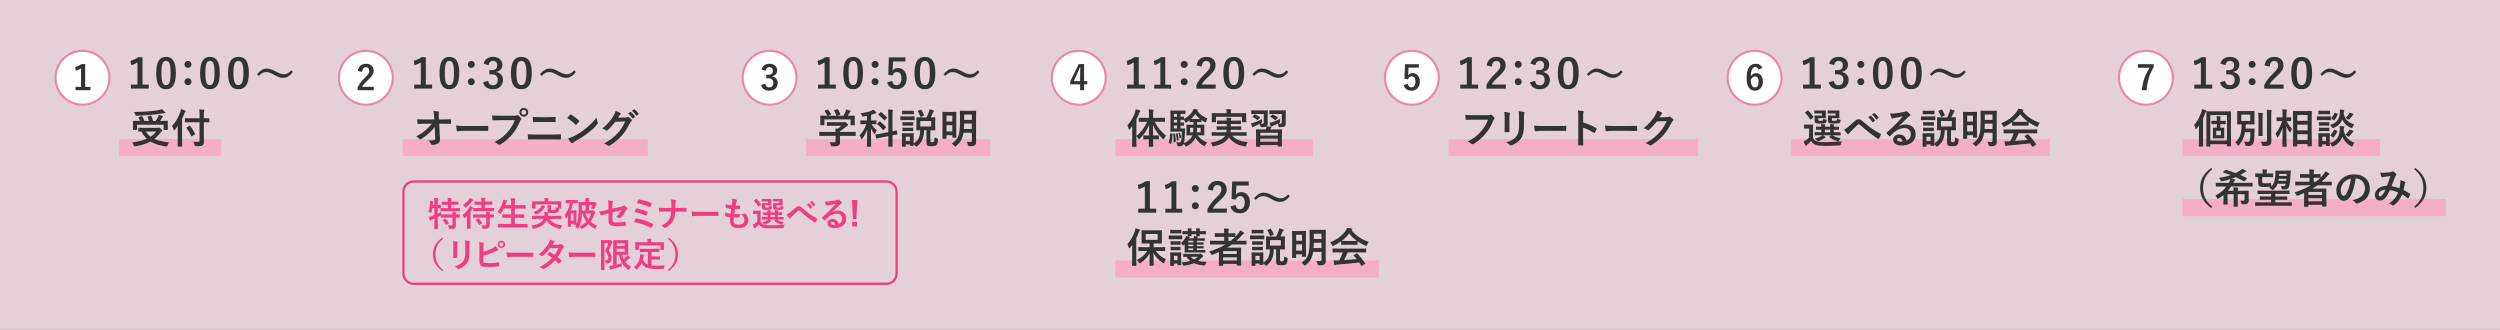 <?xml version="1.0" encoding="UTF-8"?><svg id="b" xmlns="http://www.w3.org/2000/svg" viewBox="0 0 1100 145"><rect x="0" y="0" width="1100" height="145" fill="#808080" stroke="none"/><defs><style>.d{fill:#fde4ef;}.e{fill:#f03c82;}.f{fill:#fff;stroke:#ed85a7;stroke-miterlimit:10;stroke-width:.94px;}.g{opacity:.8;}.h{fill:#f4aec7;}.i{fill:#333;}</style></defs><g id="c"><g class="g"><rect class="d" width="1100" height="145"/></g><path class="e" d="M390,80.36c2.21,0,4,1.79,4,4v36c0,2.21-1.79,4-4,4h-208c-2.21,0-4-1.79-4-4v-36c0-2.21,1.79-4,4-4h208M390,79.36h-208c-2.75,0-5,2.25-5,5v36c0,2.75,2.25,5,5,5h208c2.75,0,5-2.25,5-5v-36c0-2.75-2.25-5-5-5h0Z"/><path class="e" d="M200.57,97.27c0,.69.03,1.33.03,1.86,0,.56-.09.98-.51,1.27-.33.23-.97.33-1.99.33-.45,0-.47.02-.57-.46-.09-.41-.27-.87-.46-1.12.52.04,1.09.06,1.6.03.33-.02.42-.13.42-.46v-2.97h-2.96c-1.42,0-1.9.03-1.99.03-.15,0-.17-.02-.17-.17v-.77c-.06.05-.17.09-.29.15-.33.18-.69.34-1.05.52v2.5c0,1.71.03,2.56.03,2.64,0,.15-.01.17-.18.17h-1.2c-.15,0-.17-.02-.17-.17,0-.09.03-.93.03-2.62v-1.83l-1.05.45c-.24.1-.42.21-.5.3-.06.07-.17.13-.25.13-.11,0-.17-.03-.22-.17-.18-.42-.38-1.03-.5-1.45.48-.09.88-.21,1.39-.41.38-.12.75-.25,1.12-.4v-3.08h-.88c-.09.58-.2,1.17-.34,1.73-.06.25-.09.36-.18.36-.07,0-.18-.06-.34-.15-.24-.1-.57-.24-.83-.3.41-1.31.57-2.73.63-3.93.02-.28.02-.63-.01-.96.39.05.84.11,1.21.18.18.04.24.09.24.18s-.03.15-.08.24c-.04.1-.06.27-.08.51l-.06.73h.72v-.84c0-1.06-.03-1.52-.12-2.27.57.02,1.02.04,1.54.1.15.02.24.08.24.15,0,.12-.04.2-.09.31-.08.18-.09.56-.09,1.67v.87c.82,0,1.14-.03,1.21-.03.17,0,.18.02.18.15v1.15c0,.09-.01.13-.04.15.12,0,.63.03,2,.03h1.09v-1.5h-.62c-1.33,0-1.77.03-1.86.03-.17,0-.18-.02-.18-.17v-1.06c0-.15.02-.17.18-.17.09,0,.52.03,1.86.03h.62c-.01-.87-.04-1.29-.13-1.71.58.02,1.05.06,1.58.12.15.01.24.06.24.15,0,.1-.04.19-.09.3-.06.17-.1.41-.1,1.14h1.05c1.35,0,1.8-.03,1.89-.03.15,0,.17.02.17.17v1.06c0,.15-.01.17-.17.17-.09,0-.54-.03-1.89-.03h-1.05v1.5h1.65c1.42,0,1.92-.03,2-.03.15,0,.17.02.17.15v1.06c0,.15-.01.17-.17.17-.08,0-.57-.03-2-.03h-4.23c-1.44,0-1.94.03-2.03.03-.15,0-.17-.01-.17-.17v-1.06c0-.07,0-.1.03-.13-.1,0-.42-.02-1.18-.03v2.45c.43-.21.9-.42,1.38-.68,0,.29.01.66.04.99h.08c.09,0,.57.03,1.99.03h2.96c-.01-.55-.03-.92-.1-1.2.54.03,1.14.09,1.53.17.15.03.24.1.24.18,0,.1-.04.18-.09.25-.06.1-.09.24-.09.6,1.11,0,1.53-.03,1.6-.03.15,0,.17.01.17.17v1.09c0,.15-.01.17-.17.17-.08,0-.5-.02-1.6-.03v1.53ZM195.7,96.22c.17-.09.21-.09.32.01.52.5,1,1.11,1.45,1.74.09.13.08.17-.09.28l-.9.65c-.09.06-.14.09-.18.09s-.07-.05-.1-.12c-.42-.73-.84-1.31-1.38-1.88-.11-.14-.09-.17.08-.27l.81-.51Z"/><path class="e" d="M205.5,96.52c0-.45.01-1.05.03-1.59-.28.3-.6.58-.9.84-.15.12-.24.19-.32.19-.09,0-.15-.1-.21-.31-.12-.39-.31-.84-.5-1.08,1.19-.93,2.16-2.07,2.9-3.24.13-.23.29-.52.39-.79.39.21.78.46,1.11.71.13.1.21.18.21.3,0,.09-.06.12-.17.2-.11.07-.21.18-.36.43-.2.33-.42.68-.67,1.02v5.4c0,1.21.03,1.79.03,1.86,0,.15-.02.17-.17.17h-1.25c-.15,0-.17-.02-.17-.17,0-.09.03-.65.03-1.86v-2.07ZM208.05,87.82c.12.09.19.15.19.27,0,.1-.06.15-.15.19-.17.08-.27.17-.45.38-.62.81-1.49,1.71-2.59,2.56-.17.12-.25.18-.32.18-.09,0-.15-.1-.29-.35-.19-.33-.46-.67-.72-.9,1.04-.63,1.92-1.46,2.62-2.32.21-.27.36-.52.45-.73.45.19.92.48,1.25.72ZM210.32,95.73c-1.46,0-1.96.03-2.04.03-.15,0-.17-.01-.17-.17v-1.08c0-.15.02-.17.17-.17.08,0,.58.03,2.04.03h3.63c-.01-.51-.04-.92-.09-1.23.54.03,1.15.09,1.53.15.15.02.24.09.24.17,0,.1-.04.18-.08.26-.06.13-.07.3-.07.66,1.12,0,1.57-.03,1.68-.03.13,0,.15.01.15.17v1.08c0,.15-.01.17-.15.17-.11,0-.55-.01-1.68-.03v1.46c0,.69.01,1.33.01,1.84,0,.57-.12.98-.51,1.27-.35.25-.92.35-2.24.35-.45.01-.46.01-.57-.47-.09-.44-.24-.78-.44-1.06.69.06,1.23.08,1.77.04.28-.01.43-.12.43-.45v-2.98h-3.63ZM210.42,92.88c-1.45,0-1.96.03-2.05.03-.13,0-.15-.02-.15-.18v-1.06c0-.13.01-.15.15-.15.09,0,.6.03,2.05.03h1.4v-1.5h-.92c-1.39,0-1.86.03-1.95.03-.17,0-.18-.02-.18-.18v-1.06c0-.15.01-.17.18-.17.09,0,.56.03,1.95.03h.92c0-.72-.01-1.1-.11-1.69.58.01,1.07.04,1.56.1.15.01.24.07.24.15,0,.1-.05.19-.08.3-.06.18-.09.45-.09,1.04v.1h1.2c1.38,0,1.86-.03,1.95-.03.15,0,.17.02.17.17v1.06c0,.17-.01.18-.17.18-.09,0-.57-.03-1.95-.03h-1.2v1.5h1.86c1.46,0,1.96-.03,2.04-.03.15,0,.17.02.17.15v1.06c0,.17-.01.18-.17.18-.08,0-.58-.03-2.04-.03h-4.79ZM210.33,96.13c.15-.07.18-.07.3.03.55.51,1.08,1.18,1.5,1.84.09.14.08.18-.09.29l-.94.65c-.09.06-.15.07-.18.07-.04,0-.07-.03-.12-.1-.39-.73-.87-1.38-1.42-1.96-.04-.04-.07-.09-.07-.13s.04-.09.13-.14l.9-.54Z"/><path class="e" d="M221.12,100.06c-1.37,0-1.82.03-1.91.03-.15,0-.17-.02-.17-.17v-1.26c0-.15.01-.17.17-.17.09,0,.54.03,1.91.03h3.76v-2.73h-1.65c-1.47,0-1.98.03-2.07.03-.15,0-.17-.02-.17-.17v-1.21c0-.14.01-.15.17-.15.09,0,.6.03,2.07.03h1.65v-2.56h-3.15c-.36.73-.79,1.44-1.32,2.1-.14.18-.2.27-.29.27-.08,0-.17-.09-.33-.24-.29-.28-.66-.54-.95-.67,1.11-1.29,1.86-2.73,2.42-4.38.11-.33.18-.69.21-.99.5.09,1.04.24,1.46.36.17.04.27.12.27.23,0,.07-.04.15-.15.27-.09.09-.18.26-.29.57l-.36.99h2.48v-.78c0-1.06-.02-1.53-.12-2.28.58.01,1.2.04,1.69.1.15.01.24.09.24.17,0,.1-.03.19-.08.3-.07.19-.1.57-.1,1.67v.82h2.58c1.47,0,1.96-.03,2.05-.03.17,0,.18.01.18.17v1.23c0,.15-.01.17-.18.17-.09,0-.58-.03-2.05-.03h-2.58v2.56h1.88c1.47,0,1.98-.03,2.07-.03.15,0,.17.01.17.15v1.21c0,.15-.01.17-.17.17-.09,0-.6-.03-2.07-.03h-1.88v2.73h3.55c1.35,0,1.82-.03,1.91-.03.15,0,.17.02.17.17v1.26c0,.15-.02.17-.17.17-.09,0-.56-.03-1.91-.03h-8.95Z"/><path class="e" d="M236.18,96.31c-1.38,0-1.84.03-1.93.03-.15,0-.17-.01-.17-.18v-1.08c0-.15.01-.17.17-.17.09,0,.55.03,1.93.03h3.36c.01-.13.03-.27.03-.4,0-.39,0-.81-.06-1.29.5.03,1.09.06,1.53.15.19.03.27.09.27.2,0,.07-.03.17-.08.27-.04.13-.09.33-.1.78l-.03.3h3.83c1.36,0,1.83-.03,1.92-.03.17,0,.18.02.18.17v1.08c0,.17-.01.18-.18.18-.09,0-.56-.03-1.92-.03h-3.29c1.17,1.53,3.03,2.53,5.77,2.88-.24.33-.43.72-.55,1.08-.11.31-.15.4-.3.4-.08,0-.2-.02-.33-.04-2.7-.52-4.56-1.88-5.75-3.57-.3.58-.71,1.11-1.18,1.54-1.02.93-2.42,1.63-4.39,2.04-.14.03-.23.03-.3.03-.17,0-.19-.09-.31-.4-.15-.36-.34-.71-.57-1.01,2.08-.25,3.6-.9,4.62-1.77.36-.31.64-.74.84-1.19h-3ZM240.98,91.36c0-.41,0-.75-.08-1.12.54.04,1.08.07,1.49.13.15.03.22.09.22.17,0,.1-.03.17-.08.25-.06.1-.09.27-.09.48v.62c0,.31.02.44.14.51.15.09.42.09.75.09.54,0,.82-.03.97-.2.17-.17.2-.46.21-1.12.24.14.54.23.9.3v-1.53h-9.78v1.65c0,.14-.01.15-.17.15h-1.2c-.15,0-.16-.02-.16-.15,0-.1.03-.31.03-1.56v-.48c0-.48-.03-.72-.03-.81,0-.15.01-.17.16-.17.11,0,.58.03,1.97.03h3.37v-.42c0-.31-.01-.73-.1-1.05.55,0,1.08.03,1.6.08.15.01.23.06.23.15,0,.1-.03.18-.08.28-.06.1-.08.32-.08.54v.42h3.64c1.37,0,1.86-.03,1.97-.03.15,0,.17.02.17.17,0,.09-.03.33-.03.71v.58c0,1.24.03,1.47.03,1.56,0,.14-.02.15-.17.15h-.84c0,.06-.01.13-.01.22-.06.75-.24,1.22-.64,1.44-.42.26-1.08.36-1.92.36-1.23,0-1.73-.09-2.04-.29-.29-.19-.36-.46-.36-1.04v-1.08ZM239.58,90.73c.15.07.24.16.24.27,0,.12-.06.2-.19.3-.09.07-.24.31-.42.57-.69,1.05-1.7,1.9-3.18,2.42q-.47.12-.63-.21c-.21-.42-.42-.68-.67-.89,1.53-.34,2.55-1.11,3.23-2.07.21-.28.37-.63.43-.94.46.18.78.31,1.2.56Z"/><path class="e" d="M252.07,89.41c-.19,1.12-.52,2.19-.96,3.19h1.33c.67,0,.96-.03,1.05-.03.17,0,.18.02.18.17,0,.1-.03.54-.03,2.07v1.53c0,1.44.01,2,.01,2.23.36-.76.6-1.65.74-2.59.18-1.27.22-2.8.22-4.72,0-1.43-.03-2.1-.03-2.21,0-.15.01-.17.17-.17.09,0,.66.03,1.86.03h1.04v-.03c0-.87-.03-1.41-.11-1.84.48.01.99.06,1.43.1.22.03.33.09.33.18,0,.12-.05.23-.12.36-.08.17-.09.52-.09,1.18v.05h1.73c.19,0,.29-.02.38-.06.06-.03.17-.06.21-.06.12,0,.22.03.73.36.33.23.41.35.41.46,0,.14-.03.21-.1.27-.09.1-.17.25-.24.48-.2.47-.39.92-.71,1.43-.11.16-.15.22-.25.22-.08,0-.17-.03-.33-.09-.25-.1-.64-.19-.97-.24.36-.5.58-.93.78-1.43h-1.62v2.37h1.31c.18,0,.29-.03.34-.06.06-.03.09-.04.17-.04.13,0,.25.09.63.44.33.28.39.39.39.54,0,.12-.04.18-.15.27-.11.09-.18.23-.29.5-.42,1.19-1,2.28-1.72,3.25.82.75,1.8,1.32,2.97,1.73-.23.25-.44.66-.58,1.02-.11.27-.15.38-.27.38-.07,0-.17-.05-.34-.12-1.02-.48-1.93-1.12-2.7-1.9-.75.78-1.63,1.45-2.64,1.98-.18.09-.27.14-.36.14-.11,0-.17-.1-.3-.35-.18-.33-.42-.65-.64-.85,1.17-.46,2.19-1.15,3.03-1.99-.73-1.04-1.3-2.23-1.66-3.61h-.24c-.04.85-.11,1.63-.21,2.35-.23,1.5-.67,2.83-1.4,4.06-.12.2-.19.29-.28.29-.08,0-.17-.08-.3-.24-.25-.31-.52-.57-.81-.73.17-.23.31-.46.46-.72h-.96c-.15,0-.17-.02-.17-.17v-.35h-1.2v1.2c0,.15-.01.17-.17.17h-1.03c-.15,0-.17-.02-.17-.17,0-.09.03-.54.03-2.67v-1.91l-.58.84c-.1.13-.18.19-.24.19-.08,0-.12-.08-.15-.25-.09-.51-.24-.96-.42-1.31,1.05-1.21,1.91-3.07,2.24-5.11h-.15c-1.07,0-1.39.03-1.5.03-.13,0-.15-.02-.15-.17v-1.1c0-.15.02-.17.15-.17.11,0,.43.03,1.5.03h1.95c1.08,0,1.41-.03,1.5-.03.17,0,.18.02.18.17v1.1c0,.15-.01.17-.18.17-.09,0-.42-.03-1.5-.03h-.39ZM251.15,93.93v3.19h1.2v-3.19h-1.2ZM256.06,91.45c0,.4,0,.81-.01,1.19h1.6v-2.37h-1.59v1.19ZM257.53,93.93c.32.96.75,1.81,1.3,2.55.57-.78,1-1.64,1.29-2.55h-2.59Z"/><path class="e" d="M267.72,90.79c0-1.18-.03-1.8-.19-2.64.75.06,1.47.17,1.93.3.2.04.29.14.29.27,0,.06-.03.15-.09.24-.17.31-.2.63-.2,1.33v1.54l3.92-.92c.66-.15.79-.23,1.06-.44.08-.06.15-.09.21-.09.08,0,.14.03.21.09.32.19.79.61,1.11.98.09.09.13.18.13.27,0,.1-.08.21-.2.3-.21.15-.33.38-.46.58-.76,1.29-1.51,2.38-2.38,3.24-.13.14-.25.23-.39.23-.09,0-.18-.03-.29-.1-.43-.25-.81-.45-1.25-.57,1.04-.9,1.77-1.91,2.45-3l-4.12,1.05v3.4c0,.8.27,1.05,1.89,1.05,1.21,0,2.61-.15,3.63-.33.21-.03.23.08.25.3.08.41.14.85.14,1.26,0,.15-.09.21-.32.23-.9.1-1.93.18-3.58.18-2.87,0-3.75-.61-3.75-2.64v-3.03l-.96.26c-.81.21-1.65.44-2.11.65-.08.03-.14.06-.18.06-.1,0-.17-.07-.24-.24-.21-.39-.43-1.04-.6-1.53.95-.12,1.8-.27,2.82-.53l1.27-.31v-1.44Z"/><path class="e" d="M279.61,96.3c.08-.13.17-.23.42-.18,2.28.34,4.79,1.17,7.18,2.34.17.07.25.19.15.4-.18.44-.39.85-.6,1.23-.08.12-.13.18-.22.18-.06,0-.13-.03-.21-.08-2.43-1.23-4.81-2-7.41-2.49.2-.47.5-1.06.69-1.41ZM279.81,91.83c.07-.17.17-.21.39-.15,1.59.34,3.31.87,4.57,1.45.24.11.27.21.2.44-.09.29-.34.87-.5,1.16-.07.13-.13.19-.21.19-.06,0-.12-.02-.19-.06-1.61-.77-3.2-1.23-4.91-1.6.24-.6.5-1.15.65-1.42ZM280.8,87.91c.12-.24.2-.24.41-.19,1.59.3,3.85.92,5.34,1.57.24.11.27.18.18.38-.1.36-.38.98-.52,1.31-.08.18-.21.18-.36.1-1.75-.79-3.75-1.38-5.67-1.73.18-.43.51-1.2.63-1.44Z"/><path class="e" d="M299.15,91.47c.84,0,1.83-.02,2.61-.03.21-.01.27.02.29.27.03.38.03.79,0,1.17,0,.24-.06.29-.29.29-.54,0-1.68-.06-2.52-.06h-2.13c-.15,2.17-.38,3.03-1.02,4.09-.71,1.19-1.9,2.28-3.19,2.96-.12.07-.23.1-.35.1s-.22-.04-.33-.15c-.38-.35-.74-.6-1.26-.83,1.7-.81,2.69-1.6,3.41-2.71.58-.9.84-1.88.92-3.46h-2.89c-.74,0-1.59.06-2.16.08-.2.01-.24-.06-.27-.29-.04-.3-.08-.93-.1-1.48.97.07,1.81.07,2.55.07h2.96c0-.75,0-1.56-.02-2.22-.01-.48-.03-.92-.18-1.52.75.03,1.51.09,2,.21.17.04.22.1.22.21,0,.09-.04.19-.1.33-.06.14-.12.5-.12.92,0,.71,0,1.2-.02,2.06h2.01Z"/><path class="e" d="M307.04,94.98c-1.48,0-2.05.18-2.21.18-.18,0-.3-.09-.34-.32-.08-.34-.17-1.05-.22-1.81.97.15,1.72.18,3.24.18h4.83c1.14,0,2.29-.03,3.45-.04.22-.02.27.03.27.21.03.45.03.96,0,1.41,0,.18-.06.24-.27.22-1.12-.01-2.24-.03-3.34-.03h-5.4Z"/><path class="e" d="M322.76,96.93c0,1.38.6,1.92,2,1.92,1.75,0,2.73-.67,2.73-2.02,0-.84-.21-1.53-1.35-2.73.6.08.93,0,1.53-.09.11-.03.23-.02.32.06.83.78,1.28,1.8,1.28,2.82,0,2.13-1.74,3.51-4.32,3.51s-3.78-1.2-3.78-3.39c0-.31.05-.73.11-1.41-.9-.13-1.5-.27-2.04-.45-.1-.03-.15-.1-.17-.29-.04-.46-.06-.93-.03-1.4.9.33,1.58.5,2.43.58.07-.55.19-1.53.25-2.14-1.05-.14-1.59-.23-2.16-.42-.18-.04-.24-.12-.24-.25-.01-.36-.04-.85-.04-1.4,1.02.33,1.74.47,2.71.57.12-.87.17-1.27.2-1.73.03-.42.03-.85-.01-1.26.69.09,1.47.28,1.8.42.21.07.33.21.33.34,0,.1-.05.2-.12.29-.11.1-.18.3-.27.65-.08.34-.17.85-.24,1.41.6.05,1.22,0,1.85-.09.1,0,.15.08.15.18.02.36.02.78-.03,1.12,0,.17-.06.21-.24.22-.66.08-1.33.09-2,.08-.09.52-.24,1.54-.33,2.15.79.02,1.41,0,2.13-.04.2-.03.24.03.24.17,0,.27-.03.81-.08,1.12-.01.18-.06.24-.21.24-.75.06-1.53.06-2.29.04-.08.58-.09.94-.09,1.21Z"/><path class="e" d="M334.69,97.6c.3.7.76,1.02,1.39,1.26.56.18,1.47.27,2.78.27,1.93,0,4.17-.08,6.42-.3-.23.31-.33.65-.38,1q-.08.48-.56.51c-1.9.1-3.69.15-5.25.15s-2.82-.1-3.54-.4c-.69-.29-1.17-.73-1.58-1.35-.39.42-.85.83-1.39,1.27-.15.14-.24.21-.32.32-.08.1-.13.15-.21.15-.09,0-.17-.08-.22-.2-.21-.39-.41-.84-.62-1.38.38-.18.58-.28.88-.49.39-.26.77-.59,1.12-.93v-3.34h-.62c-.78,0-.97.03-1.05.03-.17,0-.18-.02-.18-.18v-1.14c0-.15.01-.17.18-.17.08,0,.27.03,1.05.03h.84c.78,0,1.02-.03,1.09-.03.15,0,.17.02.17.17,0,.09-.03.52-.03,1.46v3.3ZM333.94,90.76c-.09.08-.15.1-.2.1s-.09-.03-.13-.1c-.55-.9-1.17-1.71-1.84-2.34-.12-.1-.09-.14.08-.25l.76-.56c.18-.12.21-.13.33-.03.69.64,1.33,1.38,1.89,2.23.08.12.08.17-.09.3l-.79.65ZM336.6,88.6c-.92,0-1.21.03-1.31.03-.15,0-.17-.02-.17-.17v-.79c0-.15.02-.17.17-.17.09,0,.39.03,1.31.03h1.53c.72,0,.98-.03,1.07-.03.17,0,.18.02.18.17,0,.09-.03.34-.03.96v.63c0,.6.03.87.03.96,0,.14-.01.15-.18.15-.09,0-.34-.03-1.07-.03h-1.51v.38c0,.34.03.45.09.51.11.09.27.1.77.1.54,0,.72-.03.82-.13.09-.1.09-.31.11-.68.3.15.6.26.99.36.28.07.3.09.24.48-.06.34-.15.52-.31.67-.27.24-.77.29-1.91.29s-1.58-.04-1.81-.24c-.29-.23-.36-.51-.36-1.14v-.81c0-.31-.03-.5-.03-.6,0-.15.02-.17.18-.17.09,0,.36.03.97.03h1.62v-.8h-1.38ZM337.5,96.6c-1.47,0-1.98.03-2.07.03-.15,0-.17-.02-.17-.18v-.81c0-.15.01-.17.17-.17.09,0,.6.03,2.07.03h.2v-.94c-1.23,0-1.68.03-1.75.03-.17,0-.18-.01-.18-.18v-.81c0-.15.01-.17.18-.17.08,0,.52.03,1.75.03-.01-.4-.04-.66-.09-.96.54.03.85.04,1.36.1.14.02.24.08.24.15,0,.09-.03.12-.09.22-.08.15-.08.26-.08.48h1.91c0-.44-.03-.69-.09-.96.54.03.87.04,1.36.1.15.02.24.08.24.17s-.03.12-.09.23c-.08.12-.08.25-.08.45v.03c1.19-.02,1.62-.04,1.71-.04.17,0,.18.02.18.17v.81c0,.17-.02.18-.18.18-.09,0-.52-.01-1.71-.03v.94h.27c1.47,0,1.98-.03,2.07-.03.15,0,.17.01.17.17v.81c0,.17-.01.18-.17.18-.09,0-.6-.03-2.07-.03h-.78c.76.46,1.7.82,3.01,1.09-.21.23-.4.51-.54.78-.13.27-.22.38-.38.38-.07,0-.19-.04-.34-.09-1.02-.33-1.91-.77-2.82-1.4-.12-.09-.09-.12.05-.25l.51-.51h-2.91c.27.16.53.33.76.51.15.1.21.15.21.23s-.07.13-.19.17c-.11.03-.3.19-.48.28-.48.31-1.15.65-1.84.9-.17.06-.27.1-.36.1-.13,0-.22-.1-.42-.33-.19-.24-.43-.45-.69-.63.9-.25,1.65-.54,2.17-.82.2-.1.39-.24.58-.4h-.62ZM340.95,95.5v-.94h-1.91v.94h1.91ZM341.53,88.6c-.93,0-1.2.03-1.29.03-.17,0-.18-.02-.18-.17v-.79c0-.15.01-.17.18-.17.09,0,.36.03,1.29.03h1.59c.71,0,.97-.03,1.07-.03.15,0,.16.02.16.17,0,.09-.03.34-.03.96v.63c0,.6.03.87.03.96,0,.14-.01.15-.16.15-.09,0-.36-.03-1.07-.03h-1.51v.39c0,.34.01.42.09.49.09.08.25.1.81.1.46,0,.72-.03.81-.12.1-.09.13-.31.15-.69.29.15.67.29,1,.35.35.06.35.1.29.51-.06.35-.15.51-.31.65-.29.26-.86.3-2.06.3s-1.65-.04-1.89-.24c-.25-.23-.33-.51-.33-1.14v-.81c0-.31-.03-.5-.03-.6,0-.15.02-.17.17-.17.11,0,.36.03,1.01.03h1.62v-.8h-1.39Z"/><path class="e" d="M347.37,93.7c.49-.39,1.57-1.32,2.68-2.33.5-.45.87-.63,1.3-.63.51,0,.79.14,1.3.56,1.12.9,1.77,1.5,3.24,2.58,1.33.96,2.37,1.54,3.54,2.21.15.06.22.18.15.31-.16.45-.45,1.02-.73,1.41-.08.1-.13.15-.2.15s-.12-.02-.21-.08c-.72-.42-2.35-1.62-3.24-2.31-1.08-.81-2.16-1.77-3.15-2.66-.29-.27-.48-.34-.66-.34-.17,0-.31.13-.51.31-.74.73-1.81,1.77-2.52,2.48-.3.31-.42.46-.54.66-.08.12-.17.18-.27.18s-.19-.04-.29-.14c-.31-.31-.87-1.03-1.23-1.56.45-.18.83-.42,1.32-.81ZM355.74,89.46c.08-.06.13-.04.23.03.46.36,1,.96,1.42,1.6.06.09.06.17-.04.24l-.63.47c-.1.07-.18.06-.25-.05-.45-.69-.93-1.26-1.51-1.74l.79-.56ZM357.07,88.48c.09-.06.13-.04.22.03.56.42,1.1,1.02,1.43,1.54.06.09.07.18-.04.27l-.6.46c-.12.09-.19.05-.25-.04-.41-.65-.88-1.21-1.5-1.72l.75-.54Z"/><path class="e" d="M366.25,93.33c.84-.48,1.54-.67,2.39-.67,2.19,0,3.72,1.44,3.72,3.6,0,2.5-2.03,4.11-5.24,4.11-1.89,0-3.03-.81-3.03-2.21,0-1,.94-1.83,2.11-1.83,1.41,0,2.45.75,2.82,2.19,1.05-.48,1.53-1.14,1.53-2.28,0-1.36-.96-2.26-2.36-2.26-1.25,0-2.62.55-3.84,1.59-.43.39-.85.82-1.3,1.27-.11.1-.18.17-.25.17-.06,0-.13-.04-.23-.14-.31-.27-.64-.66-.88-.97-.09-.12-.04-.23.08-.35,1.17-.94,2.21-1.9,3.55-3.31.93-.96,1.63-1.71,2.33-2.56-.9.17-1.96.38-2.9.57-.19.04-.39.09-.63.18-.07.03-.22.08-.3.08-.15,0-.25-.08-.33-.25-.18-.35-.31-.77-.52-1.62.45.06.94.06,1.39.03.92-.09,2.24-.29,3.41-.51.38-.07.67-.15.82-.23.08-.04.21-.12.29-.12.15,0,.24.04.35.12.45.35.75.65,1,.96.12.14.17.24.17.36,0,.15-.09.28-.26.36-.25.12-.37.23-.66.48-1.1,1.06-2.1,2.11-3.24,3.21v.04ZM366.26,97.6c-.44,0-.72.25-.72.57,0,.46.4.78,1.3.78.27,0,.46-.01.69-.06-.19-.82-.64-1.29-1.27-1.29Z"/><path class="e" d="M376.78,96.39h-1.52l-.36-8.38h2.34l-.46,8.38ZM377.09,99.64h-2.13v-2.02h2.13v2.02Z"/><path class="e" d="M194.96,105.04c-2.49,2.05-3.38,4.23-3.38,6.87s.88,4.81,3.38,6.87l-.39.46c-2.88-2.1-4.07-4.38-4.07-7.33s1.19-5.23,4.07-7.33l.39.47Z"/><path class="e" d="M199.48,108.22c0-1.04-.04-1.6-.17-2.19.63.08,1.42.17,1.86.31.18.04.26.14.26.24,0,.07-.03.15-.06.23-.13.28-.17.66-.17,1.42v3.03c0,.78.03,1.36.04,1.89,0,.22-.09.3-.33.3h-1.2c-.21,0-.3-.08-.29-.25,0-.52.04-1.4.04-2.04v-2.94ZM206.54,111.03c0,2.22-.33,3.71-1.21,4.89-.74.97-2.04,1.89-3.3,2.35-.12.04-.22.07-.32.07-.12,0-.22-.04-.36-.18-.36-.36-.75-.65-1.28-.92,1.61-.5,2.87-1.2,3.66-2.19.69-.85,1-2.1,1-4v-2.83c0-1.29-.03-1.77-.17-2.44.72.06,1.44.17,1.95.33.15.04.21.13.21.25,0,.08-.02.17-.06.24-.13.32-.13.71-.13,1.64v2.79Z"/><path class="e" d="M212.66,110.86c1.32-.44,2.46-.87,3.66-1.46.81-.39,1.18-.63,1.6-1.08.53.44,1.02,1.05,1.25,1.35.18.21.17.46-.13.54-.42.1-.84.31-1.25.49-1.48.68-3.17,1.27-5.14,1.86v1.99c0,.71.1.94.5,1.06.39.1.97.17,1.89.17,1.41,0,2.67-.1,4.23-.34.23-.03.26.03.27.21.04.42.09.99.09,1.3,0,.19-.09.25-.32.27-1.69.21-2.56.27-4.45.27-1.33,0-2.22-.13-2.85-.4-.75-.32-1.06-1.02-1.06-2.25v-5.53c0-1.43-.03-2-.15-2.75.71.08,1.41.17,1.89.3.33.08.27.33.13.56-.12.24-.15.65-.15,1.35v2.08ZM222.21,107.52c0,.9-.72,1.6-1.62,1.6s-1.62-.71-1.62-1.6.72-1.6,1.62-1.6,1.62.71,1.62,1.6ZM219.71,107.52c0,.51.38.89.88.89s.89-.38.89-.89-.38-.88-.89-.88-.88.38-.88.88Z"/><path class="e" d="M225.63,112.98c-1.48,0-2.05.18-2.21.18-.18,0-.3-.09-.34-.32-.08-.34-.17-1.05-.22-1.81.97.15,1.72.18,3.24.18h4.83c1.14,0,2.29-.03,3.45-.04.22-.02.27.03.27.21.03.45.03.96,0,1.41,0,.18-.06.24-.27.22-1.12-.01-2.24-.03-3.34-.03h-5.4Z"/><path class="e" d="M245.7,107.64c.44-.02.63-.1.83-.23.11-.07.18-.1.25-.1s.17.04.27.12c.33.19.75.6,1.02.92.09.09.12.18.12.27s-.04.18-.17.28c-.15.14-.3.29-.45.57-.64,1.27-1.35,2.5-2.21,3.63.62.49,1.19,1.02,1.62,1.51.06.06.09.14.09.21,0,.06-.03.14-.09.2-.21.25-.67.73-.93.94-.06.04-.12.08-.18.08-.05,0-.11-.03-.17-.09-.36-.42-.96-1.02-1.46-1.45-1.53,1.65-3.08,2.82-4.79,3.75-.13.08-.25.14-.38.14-.09,0-.18-.04-.29-.14-.48-.39-.9-.58-1.42-.76,2.33-1.19,3.83-2.27,5.52-4.06-.57-.47-1.24-.93-2.16-1.41.33-.36.64-.75.99-1.06.06-.06.12-.1.2-.1.04,0,.09.03.15.06.54.25,1.2.69,1.93,1.2.72-.93,1.28-1.9,1.75-2.97l-3.72.08c-1.23,1.57-2.21,2.61-3.21,3.38-.11.07-.2.13-.3.13-.08,0-.17-.03-.24-.1-.38-.27-.76-.48-1.26-.69,2.1-1.67,3.22-3.04,4.25-4.71.48-.81.67-1.21.81-1.84.51.18,1.29.44,1.75.73.12.06.17.15.17.24,0,.11-.08.23-.18.3-.14.09-.24.21-.32.31-.12.21-.21.36-.46.75l2.64-.06Z"/><path class="e" d="M252.92,112.98c-1.48,0-2.05.18-2.21.18-.18,0-.3-.09-.34-.32-.08-.34-.17-1.05-.22-1.81.97.15,1.72.18,3.24.18h4.83c1.14,0,2.29-.03,3.45-.04.22-.02.27.03.27.21.03.45.03.96,0,1.41,0,.18-.06.24-.27.22-1.12-.01-2.24-.03-3.34-.03h-5.4Z"/><path class="e" d="M268.08,105.64c.15,0,.24-.01.3-.04s.1-.04.17-.04c.13,0,.25.08.58.45.33.33.39.46.39.58,0,.09-.06.19-.15.27-.12.1-.2.25-.29.48-.41,1.11-.75,1.9-1.26,2.95,1.23,1.62,1.29,2.43,1.29,3.27,0,1.4-.6,2.21-2.05,2.32-.48.03-.5.03-.54-.43-.04-.44-.17-.81-.33-1.01.93.05,1.47-.17,1.47-1.08,0-.69-.21-1.32-1.4-2.96.62-1.15.98-2.15,1.37-3.39h-1.68v8.43c0,2.02.03,3.09.03,3.18,0,.15-.01.17-.17.17h-1.21c-.15,0-.17-.02-.17-.17,0-.1.03-1.11.03-3.18v-6.46c0-2.07-.03-3.1-.03-3.19,0-.17.02-.18.17-.18.11,0,.5.03,1.28.03h2.21ZM271.32,116.49c.81-.21,1.59-.45,2.28-.71-.04.27-.06.58-.06.95,0,.49-.01.49-.45.61-1.16.36-2.38.69-3.81,1.02-.22.06-.42.12-.48.18-.08.06-.15.1-.24.1s-.15-.03-.18-.15c-.13-.43-.25-.96-.33-1.42.45-.03.76-.07,1.26-.17l.5-.09v-8.34c0-1.68-.03-2.53-.03-2.64,0-.15.02-.17.17-.17.11,0,.71.03,1.94.03h2.65c1.12,0,1.65-.03,1.73-.03.15,0,.16.02.16.17,0,.09-.03.6-.03,1.65v2.77c0,1.08.03,1.57.03,1.67,0,.15-.01.16-.16.16-.08,0-.6-.03-1.73-.03h-.73c.13.71.33,1.35.58,1.95.42-.33.81-.69,1.24-1.11.18-.19.35-.4.48-.63.42.31.76.62,1.04.87.09.1.12.15.12.24s-.04.17-.18.21c-.17.05-.36.18-.64.45-.41.36-.86.77-1.38,1.14.62.87,1.46,1.59,2.59,2.14-.25.29-.48.66-.67,1.08-.12.24-.18.36-.27.36-.07,0-.17-.06-.33-.17-2.38-1.53-3.57-3.81-3.99-6.54h-1.07v4.42ZM271.32,107.02v1.23h3.55v-1.23h-3.55ZM274.87,109.45h-3.55v1.33h3.55v-1.33Z"/><path class="e" d="M283.71,110.86c-1.46,0-1.93.03-2.02.03-.17,0-.18-.02-.18-.17v-1.09c0-.15.02-.17.18-.17.09,0,.57.03,2.02.03h4.23c1.44,0,1.94-.03,2.03-.03.15,0,.17.01.17.17v1.09c0,.15-.01.17-.17.17-.09,0-.58-.03-2.03-.03h-1.27v1.99h1.83c1.23,0,1.63-.03,1.72-.03.17,0,.18.01.18.17v1.09c0,.14-.01.15-.18.15-.09,0-.5-.03-1.72-.03h-1.83v2.56c.76.09,1.71.13,2.89.13.86,0,1.92-.06,2.91-.13-.15.36-.24.72-.29,1.08-.06.47-.08.47-.54.51-.57.03-1.17.04-1.77.04-5.37-.02-6.42-.82-7.6-2.61-.45.98-1.05,1.8-1.83,2.56-.15.17-.24.25-.33.25-.08,0-.15-.09-.3-.28-.25-.33-.56-.59-.87-.78,1.42-1.11,2.42-2.7,2.7-4.74.05-.35.09-.63.09-.96.5.08.99.18,1.42.29.21.04.29.1.29.21,0,.12-.08.21-.14.28-.07.09-.13.24-.19.47-.08.42-.17.81-.27,1.18.54,1.05,1.08,1.74,2.25,2.15v-5.56h-1.38ZM289.97,106.6c1.4,0,1.89-.03,1.98-.03.15,0,.17.02.17.15,0,.1-.03.36-.03.78v.64c0,1.33.03,1.56.03,1.65,0,.15-.02.16-.17.16h-1.23c-.15,0-.17-.01-.17-.16v-1.81h-9.49v1.81c0,.15-.02.16-.18.16h-1.22c-.15,0-.17-.01-.17-.16,0-.1.03-.32.03-1.65v-.51c0-.56-.03-.81-.03-.92,0-.13.02-.15.17-.15.11,0,.58.03,2,.03h3.21v-.13c0-.66-.01-1.05-.1-1.42.55,0,1.09.03,1.6.07.13.02.22.06.22.15,0,.1-.04.18-.09.29-.06.14-.06.33-.06.9v.15h3.52Z"/><path class="e" d="M294.22,104.58c2.88,2.1,4.06,4.38,4.06,7.33s-1.18,5.23-4.06,7.33l-.39-.46c2.49-2.05,3.38-4.23,3.38-6.87s-.88-4.81-3.38-6.87l.39-.47Z"/><rect class="h" x="177.09" y="61.15" width="107.91" height="7.56"/><path class="i" d="M191.25,55.85c-.7,1.01-1.44,1.8-2.54,2.77-.92.85-2.3,1.91-3.4,2.52-.16.11-.29.16-.41.16-.11,0-.22-.05-.31-.18-.36-.43-.97-.86-1.48-1.06,1.84-1.01,2.97-1.76,4.2-2.84,1.06-.94,1.93-1.8,2.65-2.79l-3.15.02c-.94,0-1.94.04-2.88.09-.16.02-.23-.11-.25-.31-.07-.34-.11-1.08-.14-1.75,1.08.07,2.14.09,3.22.09h4.29l-.07-1.6c-.04-.9-.13-1.55-.29-2.12.97.04,1.71.09,2.27.2.18.04.23.11.23.22,0,.07-.04.16-.07.27-.05.22-.13.5-.07,1.66l.05,1.37h1.57c1.26,0,2.16-.04,3.49-.09.18,0,.27.09.27.22.02.5.02,1.06,0,1.57,0,.14-.07.25-.25.25-1.31-.05-2.34-.09-3.46-.09h-1.46l.32,6.77c.05.95-.27,1.55-.86,1.91-.61.36-1.66.63-2.48.63-.34,0-.47-.07-.56-.31-.29-.67-.59-1.08-1.26-1.6,1.35-.02,1.93-.05,2.54-.18.41-.09.56-.27.52-1.06l-.22-4.72Z"/><path class="i" d="M204.01,57.56c-1.78,0-2.47.22-2.65.22-.22,0-.36-.11-.41-.38-.09-.41-.2-1.26-.27-2.18,1.17.18,2.07.22,3.89.22h5.8c1.37,0,2.75-.04,4.14-.05.27-.02.32.04.32.25.04.54.04,1.15,0,1.69,0,.22-.07.29-.32.27-1.35-.02-2.68-.04-4.02-.04h-6.48Z"/><path class="i" d="M219.97,52.87c-1.17,0-2.2.05-2.97.09-.23.02-.31-.11-.34-.36-.05-.36-.13-1.3-.16-1.82.81.09,1.76.13,3.46.13h6.43c.54,0,.74-.04.99-.18.11-.07.22-.11.31-.11.11,0,.22.04.31.13.47.38.92.81,1.22,1.24.09.13.14.23.14.36,0,.11-.05.22-.18.34-.16.16-.25.34-.41.7-.88,2.12-1.98,4.11-3.49,5.85-1.55,1.76-3.29,3.26-5.11,4.29-.16.11-.32.16-.49.16-.14,0-.31-.05-.45-.2-.41-.4-1.01-.72-1.67-.99,2.63-1.33,4.23-2.57,5.89-4.5,1.4-1.6,2.32-3.13,3.04-5.13h-6.5ZM232.42,49.42c0,1.08-.86,1.93-1.94,1.93s-1.94-.85-1.94-1.93.86-1.93,1.94-1.93,1.94.85,1.94,1.93ZM229.41,49.42c0,.61.45,1.06,1.06,1.06s1.06-.45,1.06-1.06-.45-1.06-1.06-1.06-1.06.45-1.06,1.06Z"/><path class="i" d="M235.86,61.32c-1.17,0-2.36.02-3.24.09-.18,0-.23-.11-.27-.34-.07-.41-.11-1.03-.16-1.98,1.3.09,2.59.11,3.73.11h6.55c2,0,3.22-.05,4.05-.09.23,0,.29.09.29.32.04.5.04,1.06,0,1.57,0,.27-.04.38-.27.38-.86-.04-2.72-.05-3.94-.05h-6.73ZM237.52,53.67c-1.13,0-1.93.04-2.75.07-.18,0-.23-.11-.25-.38-.09-.56-.11-1.17-.11-1.91,1.13.09,1.98.11,3.06.11h3.56c1.39,0,2.47-.05,3.24-.09.14,0,.2.09.2.31.04.52.04,1.08,0,1.6-.02.25-.05.34-.23.34-.85-.04-2-.05-3.15-.05h-3.57Z"/><path class="i" d="M250.8,50.5c.07-.09.16-.14.25-.14.07,0,.14.04.23.09.92.49,2.41,1.58,3.44,2.56.11.11.16.18.16.25s-.04.14-.11.23c-.27.36-.86,1.08-1.12,1.35-.09.09-.14.14-.22.14s-.14-.05-.23-.14c-1.08-1.12-2.38-2.14-3.67-2.93.4-.49.92-1.04,1.26-1.4ZM252.36,59.99c2.2-1.13,3.37-1.89,5.19-3.35,2.2-1.78,3.4-2.93,4.93-4.9.11.9.27,1.51.5,2.11.05.13.09.23.09.34,0,.16-.09.31-.29.54-.95,1.12-2.5,2.56-4.14,3.82-1.49,1.17-3.01,2.18-5.44,3.53-.81.49-1.04.67-1.21.83-.11.11-.22.18-.32.18-.09,0-.2-.07-.31-.2-.45-.5-1.01-1.24-1.44-2,.92-.25,1.48-.41,2.43-.9Z"/><path class="i" d="M275.15,51.7c.47-.02.7-.09.9-.22.07-.05.14-.07.23-.07s.18.04.29.11c.45.29.86.63,1.22.97.16.14.23.29.23.41,0,.14-.09.27-.22.38-.25.2-.43.45-.59.77-1.21,2.45-2.36,4.2-3.56,5.56-1.55,1.75-3.69,3.49-5.47,4.48-.11.07-.2.09-.29.09-.14,0-.27-.07-.41-.2-.45-.36-1.01-.63-1.71-.83,2.81-1.55,4.23-2.68,6-4.59,1.42-1.58,2.25-2.81,3.33-5.11l-4.36.13c-1.48,1.82-2.38,2.84-3.4,3.69-.13.13-.25.2-.38.2-.09,0-.18-.04-.27-.11-.45-.32-1.12-.65-1.73-.77,2.34-1.91,3.73-3.58,4.84-5.35.59-1.01.86-1.57,1.06-2.43,1.03.36,1.71.67,2.11.95.13.09.18.2.18.31s-.05.22-.2.31c-.18.11-.31.31-.45.49-.2.31-.38.58-.59.9l3.24-.07ZM277.38,49.27c.09-.07.16-.05.27.04.56.43,1.21,1.15,1.71,1.93.07.11.07.2-.05.29l-.76.56c-.13.09-.22.07-.31-.05-.54-.83-1.12-1.51-1.82-2.09l.95-.67ZM278.98,48.1c.11-.07.16-.05.27.04.67.5,1.31,1.22,1.71,1.85.07.11.09.22-.05.32l-.72.56c-.14.11-.23.05-.31-.05-.49-.77-1.06-1.46-1.8-2.07l.9-.65Z"/><circle class="f" cx="160.98" cy="34.22" r="11.86"/><path class="i" d="M157.48,31.22c.26-2.05,1.65-3.16,3.52-3.16,2.05,0,3.42,1.11,3.42,3.09,0,1.27-.55,2.23-2.31,3.87-1.57,1.41-2.32,2.25-2.79,3.18h5.14v1.5h-7.09v-1.33c.68-1.41,1.64-2.67,3.27-4.24,1.5-1.44,1.83-2.04,1.83-2.98,0-1-.58-1.59-1.5-1.59s-1.53.7-1.62,2.07l-1.88-.39Z"/><path class="i" d="M187.38,37.23h2.75v1.76h-7.87v-1.76h2.9v-9.76c-.72.47-1.66.92-2.74,1.22l-.38-1.91c1.28-.34,2.43-.92,3.44-1.62h1.89v12.06Z"/><path class="i" d="M202.06,32.08c0,5.1-1.55,7.17-4.36,7.17s-4.3-2.03-4.3-7.13,1.57-7.09,4.34-7.09,4.32,1.98,4.32,7.06ZM195.73,32.09c0,4.05.56,5.37,1.98,5.37s2.03-1.33,2.03-5.37-.56-5.29-2-5.29-2.02,1.22-2.02,5.29Z"/><path class="i" d="M208.92,28.33c0,.88-.68,1.55-1.55,1.55s-1.53-.67-1.53-1.55c0-.83.65-1.53,1.53-1.53s1.55.7,1.55,1.53ZM208.92,35.95c0,.88-.68,1.55-1.55,1.55s-1.53-.67-1.53-1.55c0-.83.65-1.53,1.53-1.53s1.55.7,1.55,1.53Z"/><path class="i" d="M212.77,27.99c.52-1.94,2.07-2.97,4.16-2.97,2.5,0,4.12,1.46,4.12,3.46,0,1.62-.97,2.81-2.63,3.1v.13c1.85.4,2.9,1.64,2.9,3.46,0,2.43-1.76,4.09-4.39,4.09-2.27,0-3.76-.92-4.38-3.04l2.21-.65c.31,1.39.95,1.94,2.14,1.94,1.3,0,2.11-.86,2.11-2.32,0-1.57-.74-2.48-2.66-2.48h-1.04v-1.84h.95c1.8,0,2.52-.77,2.52-2.16,0-1.26-.74-1.93-1.89-1.93-.95,0-1.73.59-1.91,1.89l-2.21-.67Z"/><path class="i" d="M233.99,32.08c0,5.1-1.62,7.17-4.61,7.17s-4.56-2.03-4.56-7.13,1.66-7.09,4.59-7.09,4.57,1.98,4.57,7.06ZM227.22,32.09c0,4,.67,5.35,2.16,5.35s2.21-1.37,2.21-5.35-.68-5.28-2.18-5.28-2.2,1.26-2.2,5.28Z"/><path class="i" d="M237.6,32.65c1.46-1.67,2.75-2.48,4.25-2.48,1.08,0,2.11.31,3.66,1.13,1.87.99,2.81,1.37,3.8,1.37,1.13,0,2.02-.32,3.35-1.73l.72.76c-1.4,1.78-2.77,2.56-4.29,2.56-1.03,0-2.05-.29-3.66-1.17-1.82-.99-2.75-1.37-3.8-1.37-1.1,0-1.93.32-3.29,1.67l-.74-.74Z"/><rect class="h" x="354.74" y="61.15" width="80.98" height="7.56"/><path class="i" d="M362.93,59.77c-1.6,0-2.14.04-2.25.04-.18,0-.2-.02-.2-.2v-1.39c0-.18.02-.2.2-.2.11,0,.65.04,2.25.04h4.74c-.02-.58-.04-1.04-.11-1.53l1.04.11c.61-.4,1.1-.79,1.64-1.3h-3.89c-1.66,0-2.23.04-2.32.04-.18,0-.2-.02-.2-.18v-1.26c0-.18.02-.2.2-.2.09,0,.67.04,2.32.04h4.88c.25,0,.36,0,.43-.04.09-.04.14-.07.23-.07.14,0,.32.14.77.58.36.38.5.61.5.77,0,.14-.07.23-.22.29-.18.09-.43.23-.86.59-.74.63-1.55,1.26-2.52,1.87v.29h4.5c1.6,0,2.14-.04,2.25-.04.18,0,.2.02.2.2v1.39c0,.18-.02.2-.2.2-.11,0-.65-.04-2.25-.04h-4.5v1.17c0,.43.04,1.1.04,1.57,0,.77-.14,1.17-.58,1.48-.47.29-1.03.4-2.75.4-.56,0-.56.02-.7-.52-.13-.47-.32-.95-.54-1.31.72.07,1.22.11,1.93.11.5,0,.7-.13.7-.63v-2.25h-4.74ZM364.04,48.25c.23-.09.29-.05.4.09.45.58.94,1.35,1.21,1.87.09.18.09.2-.16.29l-1.19.43h3.75c-.27-.79-.7-1.69-1.03-2.25-.11-.18-.05-.2.16-.27l1.19-.36c.22-.07.27-.04.36.11.31.5.76,1.44.99,2.09.05.16.05.18-.2.27l-1.17.41h2.77c.34-.58.59-1.13.88-1.82.09-.23.18-.52.27-.95.65.13,1.28.32,1.78.54.16.07.25.16.25.27s-.07.2-.18.27c-.11.07-.25.25-.34.41-.25.47-.47.85-.74,1.28h.47c1.67,0,2.27-.04,2.38-.04.2,0,.22.02.22.2,0,.11-.04.45-.04.97v.83c0,1.62.04,1.91.04,2.02,0,.2-.02.22-.22.22h-1.42c-.18,0-.2-.02-.2-.22v-2.38h-11.52v2.38c0,.18-.02.2-.2.2h-1.42c-.2,0-.22-.02-.22-.2,0-.13.04-.41.04-2.03v-.67c0-.67-.04-.99-.04-1.12,0-.18.02-.2.22-.2.11,0,.7.04,2.38.04h.49c-.31-.74-.79-1.53-1.15-2.02-.11-.16-.09-.2.13-.27l1.08-.4Z"/><path class="i" d="M381.52,50.97c-.49.11-.97.2-1.48.29-.56.09-.58.09-.81-.45-.16-.38-.36-.68-.61-.97,1.93-.23,3.82-.68,4.95-1.19.31-.14.49-.25.74-.43.45.38.79.72,1.13,1.12.11.13.16.2.16.32s-.14.22-.32.22c-.2,0-.38.07-.61.16-.43.18-.9.34-1.39.49v2.48h.16c1.4,0,1.87-.04,1.98-.04.18,0,.2.02.2.2v1.28c0,.18-.02.2-.2.2-.11,0-.58-.04-1.94-.04.61,1.12,1.48,2.05,2.3,2.77-.22.32-.5.9-.67,1.39-.05.2-.13.29-.2.29-.09,0-.18-.09-.31-.27-.52-.68-1.01-1.44-1.39-2.25,0,4.41.11,7.44.11,7.83,0,.16-.02.18-.2.18h-1.48c-.18,0-.2-.02-.2-.18,0-.38.11-3.42.14-7.45-.52,1.64-1.24,2.88-2.11,4.07-.13.18-.23.29-.32.29-.07,0-.14-.09-.22-.31-.16-.47-.49-1.1-.74-1.37,1.24-1.33,2.29-2.84,2.99-4.99h-.45c-1.4,0-1.87.04-1.98.04-.18,0-.2-.02-.2-.2v-1.28c0-.18.02-.2.2-.2.11,0,.58.04,1.98.04h.76v-2.03ZM390.86,58.13v-7.24c0-1.28-.04-1.84-.14-2.72.67.02,1.28.05,1.89.13.2.02.29.09.29.18,0,.13-.04.25-.09.38-.07.2-.11.67-.11,2v6.9c1.1-.23,1.55-.36,1.71-.4.16-.04.16,0,.2.18l.23,1.4c.04.16,0,.18-.18.22-.16.04-.67.11-1.96.36v1.67c0,2.02.04,3.02.04,3.13,0,.18-.02.2-.2.2h-1.53c-.16,0-.18-.02-.18-.2,0-.11.04-1.1.04-3.11v-1.31l-2.9.56-2.3.47c-.16.04-.18,0-.22-.18l-.25-1.37c-.04-.18-.02-.2.16-.23.18-.04.74-.11,2.3-.38l3.21-.63ZM386.89,53.52c.16-.16.2-.14.34-.04.83.61,1.78,1.49,2.54,2.36.13.14.11.22-.05.38l-.88.92c-.09.09-.16.13-.2.13-.05,0-.09-.02-.16-.09-.74-.94-1.6-1.82-2.48-2.5-.14-.13-.14-.16.04-.34l.86-.81ZM387.41,49.42c.14-.14.18-.16.32-.05.9.65,1.8,1.46,2.5,2.25.05.07.09.11.09.16s-.04.11-.13.18l-.88.9c-.18.2-.2.22-.32.05-.76-.94-1.67-1.76-2.48-2.36-.16-.13-.14-.16.04-.34l.86-.79Z"/><path class="i" d="M400.32,51.22c1.39,0,1.82-.04,1.93-.04.18,0,.2.02.2.2v1.28c0,.2-.02.22-.2.22-.11,0-.54-.04-1.93-.04h-2.07c-1.37,0-1.82.04-1.91.04-.18,0-.2-.02-.2-.22v-1.28c0-.18.02-.2.2-.2.09,0,.54.04,1.91.04h2.07ZM409.35,61.91c0,.31.02.45.16.54.13.09.31.13.68.13.41,0,.58-.07.74-.25.16-.2.22-.58.25-1.94.27.22.77.45,1.1.54.45.14.47.14.43.61-.09,1.46-.34,2.03-.74,2.34-.41.32-1.1.45-2.03.45s-1.49-.09-1.78-.29c-.32-.23-.52-.58-.52-1.48v-5.26h-1.03c-.11,3.53-1.03,5.46-3.04,7-.2.14-.32.23-.41.23-.13,0-.22-.11-.4-.34-.22-.27-.49-.56-.74-.77,0,.34.02.47.02.52,0,.18-.02.2-.2.2h-1.28c-.18,0-.2-.02-.2-.2v-.4h-1.82v.83c0,.16-.02.18-.2.18h-1.28c-.2,0-.22-.02-.22-.18,0-.13.04-.54.04-2.72v-1.15c0-1.13-.04-1.57-.04-1.69,0-.18.02-.2.22-.2.11,0,.49.04,1.64.04h1.48c1.17,0,1.55-.04,1.66-.04.18,0,.2.02.2.2,0,.11-.04.54-.04,1.39v2.9c2.02-1.19,2.81-2.68,2.9-5.8-1.03.02-1.4.04-1.49.04-.2,0-.22-.02-.22-.2,0-.11.04-.54.04-1.57v-2.2c0-1.04-.04-1.46-.04-1.57,0-.18.02-.2.22-.2.11,0,.63.04,2.2.04h2.09c.43-.85.74-1.66,1.03-2.47.09-.29.2-.7.23-1.13.65.16,1.24.32,1.78.52.13.05.23.14.23.25,0,.13-.05.22-.18.32-.13.13-.23.32-.34.58-.22.52-.5,1.17-.9,1.93,1.21,0,1.67-.04,1.78-.04.18,0,.2.02.2.2,0,.09-.04.52-.04,1.57v2.2c0,1.03.04,1.46.04,1.57,0,.18-.02.2-.2.2-.13,0-.61-.04-1.98-.04v4.61ZM400.25,48.75c1.17,0,1.53-.04,1.62-.04.2,0,.22.02.22.2v1.19c0,.18-.02.2-.22.2-.09,0-.45-.04-1.62-.04h-1.51c-1.17,0-1.53.04-1.64.04-.18,0-.2-.02-.2-.2v-1.19c0-.18.02-.2.2-.2.11,0,.47.04,1.64.04h1.51ZM400.09,53.78c1.1,0,1.42-.04,1.53-.04.18,0,.2.02.2.2v1.17c0,.18-.02.2-.2.2-.11,0-.43-.04-1.53-.04h-1.28c-1.1,0-1.42.04-1.53.04-.18,0-.2-.02-.2-.2v-1.17c0-.18.02-.2.2-.2.11,0,.43.04,1.53.04h1.28ZM400.09,56.21c1.1,0,1.42-.04,1.53-.04.18,0,.2.02.2.2v1.15c0,.18-.02.2-.2.2-.11,0-.43-.04-1.53-.04h-1.28c-1.1,0-1.42.04-1.53.04-.18,0-.2-.02-.2-.2v-1.15c0-.18.02-.2.2-.2.11,0,.43.04,1.53.04h1.28ZM398.54,60.15v1.91h1.82v-1.91h-1.82ZM405.02,48.28c.22-.09.27-.07.36.05.45.63.88,1.46,1.21,2.27.07.18.02.23-.18.32l-1.13.49c-.22.09-.25.09-.32-.09-.29-.83-.67-1.58-1.13-2.32-.11-.14-.07-.2.13-.29l1.08-.43ZM409.72,53.25h-4.79v2.39h4.79v-2.39Z"/><path class="i" d="M414.86,61.07c-.18,0-.2,0-.2-.18,0-.13.04-.86.04-4.88v-2.86c0-2.84-.04-3.64-.04-3.75,0-.18.02-.2.2-.2.13,0,.54.04,1.82.04h2.09c1.28,0,1.69-.04,1.82-.04.18,0,.2.02.2.2,0,.11-.04.86-.04,3.22v3.1c0,3.82.04,4.54.04,4.65,0,.18-.02.2-.2.2h-1.35c-.2,0-.22-.02-.22-.2v-.88h-2.56v1.4c0,.18-.02.18-.22.18h-1.39ZM416.46,50.86v2.63h2.56v-2.63h-2.56ZM419.02,57.84v-2.74h-2.56v2.74h2.56ZM429.45,59.9c0,.85.04,1.76.04,2.48s-.13,1.13-.52,1.48c-.41.36-1.13.47-2.41.47q-.56,0-.68-.56c-.11-.49-.29-.99-.5-1.35.61.05,1.21.07,1.55.07.56,0,.7-.16.7-.63v-3.46h-3.69c-.45,2.83-1.46,4.36-3.2,5.78-.22.18-.32.27-.43.27-.09,0-.2-.11-.4-.32-.34-.36-.67-.65-1.1-.9,2.74-1.98,3.58-3.57,3.58-9.61v-2.21c0-1.58-.04-2.39-.04-2.52,0-.18.02-.2.22-.2.11,0,.58.04,2.02.04h2.68c1.42,0,1.91-.04,2.02-.04.2,0,.22.02.22.2,0,.11-.04.94-.04,2.52v8.5ZM427.61,56.75v-2.36h-3.39c-.02.86-.05,1.66-.11,2.36h3.49ZM424.23,50.41v2.32h3.39v-2.32h-3.39Z"/><circle class="f" cx="338.63" cy="34.22" r="11.86"/><path class="i" d="M335.07,30.53c.44-1.62,1.73-2.47,3.47-2.47,2.08,0,3.43,1.21,3.43,2.88,0,1.35-.81,2.34-2.19,2.58v.1c1.54.33,2.41,1.36,2.41,2.88,0,2.03-1.47,3.4-3.66,3.4-1.89,0-3.14-.77-3.65-2.53l1.84-.54c.25,1.15.79,1.62,1.78,1.62,1.08,0,1.75-.72,1.75-1.93,0-1.3-.61-2.07-2.22-2.07h-.87v-1.53h.79c1.5,0,2.1-.64,2.1-1.8,0-1.05-.61-1.6-1.57-1.6-.8,0-1.44.49-1.59,1.57l-1.84-.56Z"/><path class="i" d="M365.04,37.23h2.75v1.76h-7.87v-1.76h2.9v-9.76c-.72.47-1.66.92-2.74,1.22l-.38-1.91c1.28-.34,2.43-.92,3.44-1.62h1.89v12.06Z"/><path class="i" d="M379.72,32.08c0,5.1-1.55,7.17-4.36,7.17s-4.3-2.03-4.3-7.13,1.57-7.09,4.34-7.09,4.32,1.98,4.32,7.06ZM373.38,32.09c0,4.05.56,5.37,1.98,5.37s2.03-1.33,2.03-5.37-.56-5.29-2-5.29-2.02,1.22-2.02,5.29Z"/><path class="i" d="M386.58,28.33c0,.88-.68,1.55-1.55,1.55s-1.53-.67-1.53-1.55c0-.83.65-1.53,1.53-1.53s1.55.7,1.55,1.53ZM386.58,35.95c0,.88-.68,1.55-1.55,1.55s-1.53-.67-1.53-1.55c0-.83.65-1.53,1.53-1.53s1.55.7,1.55,1.53Z"/><path class="i" d="M398.37,27.05h-5.44l-.11,2.77c-.02.41-.05.9-.11,1.3.49-.72,1.33-1.19,2.36-1.19,2.27,0,3.87,1.78,3.87,4.5,0,2.9-1.8,4.81-4.39,4.81-2.16,0-3.69-.97-4.18-2.99l2.2-.67c.25,1.33.95,1.91,1.96,1.91,1.3,0,2.11-1.12,2.11-3.02,0-1.78-.74-2.79-2-2.79-.92,0-1.64.56-1.94,1.55l-1.87-.27.27-7.71h7.27v1.8Z"/><path class="i" d="M411.55,32.08c0,5.1-1.62,7.17-4.61,7.17s-4.56-2.03-4.56-7.13,1.66-7.09,4.59-7.09,4.57,1.98,4.57,7.06ZM404.78,32.09c0,4,.67,5.35,2.16,5.35s2.21-1.37,2.21-5.35-.68-5.28-2.18-5.28-2.2,1.26-2.2,5.28Z"/><path class="i" d="M415.16,32.65c1.46-1.67,2.75-2.48,4.25-2.48,1.08,0,2.11.31,3.66,1.13,1.87.99,2.81,1.37,3.8,1.37,1.13,0,2.02-.32,3.35-1.73l.72.76c-1.4,1.78-2.77,2.56-4.29,2.56-1.03,0-2.05-.29-3.66-1.17-1.82-.99-2.75-1.37-3.8-1.37-1.1,0-1.93.32-3.3,1.67l-.74-.74Z"/><rect class="h" x="637.33" y="61.15" width="109.86" height="7.56"/><path class="i" d="M648.18,52.64c-1.17,0-2.2.05-2.97.09-.23.02-.31-.11-.34-.36-.05-.36-.13-1.3-.16-1.82.81.09,1.76.13,3.46.13h6.43c.54,0,.74-.04.99-.18.09-.05.18-.07.27-.07.11,0,.22.04.34.09.49.31.97.76,1.31,1.19.09.11.13.2.13.31,0,.16-.09.31-.25.45-.16.16-.25.34-.41.7-.88,2.12-1.98,4.11-3.49,5.85-1.55,1.76-3.3,3.26-5.11,4.29-.16.11-.32.16-.49.16-.14,0-.31-.05-.45-.2-.41-.4-1.01-.72-1.67-.99,2.63-1.33,4.23-2.57,5.89-4.5,1.4-1.6,2.32-3.13,3.04-5.13h-6.5Z"/><path class="i" d="M662.06,51.85c0-1.24-.05-1.93-.2-2.63.76.09,1.71.2,2.23.38.22.05.31.16.31.29,0,.09-.04.18-.07.27-.16.34-.2.79-.2,1.71v3.64c0,.94.04,1.64.05,2.27,0,.27-.11.36-.4.36h-1.44c-.25,0-.36-.09-.34-.31,0-.63.05-1.67.05-2.45v-3.53ZM670.54,55.22c0,2.66-.4,4.45-1.46,5.87-.88,1.17-2.45,2.27-3.96,2.83-.14.05-.27.09-.38.09-.14,0-.27-.05-.43-.22-.43-.43-.9-.77-1.53-1.1,1.93-.59,3.44-1.44,4.39-2.63.83-1.03,1.21-2.52,1.21-4.81v-3.4c0-1.55-.04-2.12-.2-2.93.86.07,1.73.2,2.34.4.18.05.25.16.25.31,0,.09-.02.2-.07.29-.16.38-.16.85-.16,1.96v3.35Z"/><path class="i" d="M678.33,57.56c-1.78,0-2.47.22-2.65.22-.22,0-.36-.11-.41-.38-.09-.41-.2-1.26-.27-2.18,1.17.18,2.07.22,3.89.22h5.8c1.37,0,2.75-.04,4.14-.05.27-.02.32.04.32.25.04.54.04,1.15,0,1.69,0,.22-.07.29-.32.27-1.35-.02-2.68-.04-4.02-.04h-6.48Z"/><path class="i" d="M696.57,53.87c2.2.68,3.94,1.39,5.73,2.45.2.11.29.23.2.47-.23.59-.52,1.15-.77,1.57-.07.13-.14.2-.23.2-.05,0-.13-.02-.2-.09-1.66-1.06-3.28-1.85-4.74-2.3v3.98c0,1.17.04,2.23.07,3.53.02.22-.07.27-.32.27-.52.04-1.08.04-1.6,0-.25,0-.34-.05-.34-.27.05-1.33.07-2.39.07-3.55v-8.86c0-1.35-.05-1.94-.18-2.66.83.05,1.73.14,2.25.29.25.05.34.16.34.31,0,.11-.05.25-.14.41-.13.23-.13.68-.13,1.69v2.57Z"/><path class="i" d="M709.53,57.56c-1.78,0-2.47.22-2.65.22-.22,0-.36-.11-.41-.38-.09-.41-.2-1.26-.27-2.18,1.17.18,2.07.22,3.89.22h5.8c1.37,0,2.75-.04,4.14-.05.27-.02.32.04.32.25.04.54.04,1.15,0,1.69,0,.22-.07.29-.32.27-1.35-.02-2.68-.04-4.02-.04h-6.48Z"/><path class="i" d="M733.43,51.54c.47-.02.7-.09.9-.22.07-.05.14-.07.23-.07s.18.04.29.11c.45.29.86.63,1.22.97.16.14.23.29.23.41,0,.14-.09.27-.22.38-.25.2-.43.45-.59.77-1.21,2.45-2.36,4.2-3.57,5.56-1.55,1.75-3.69,3.49-5.47,4.48-.11.07-.2.09-.29.09-.14,0-.27-.07-.41-.2-.45-.36-1.01-.63-1.71-.83,2.81-1.55,4.23-2.68,6-4.59,1.42-1.58,2.25-2.81,3.33-5.11l-4.36.13c-1.48,1.82-2.38,2.84-3.4,3.69-.13.13-.25.2-.38.2-.09,0-.18-.04-.27-.11-.45-.32-1.12-.65-1.73-.77,2.34-1.91,3.73-3.58,4.84-5.35.59-1.01.86-1.57,1.06-2.43,1.03.36,1.71.67,2.11.95.13.09.18.2.18.31s-.05.22-.2.31c-.18.11-.31.31-.45.49-.2.31-.38.58-.59.9l3.24-.07Z"/><circle class="f" cx="621.22" cy="34.22" r="11.86"/><path class="i" d="M624.27,29.75h-4.53l-.09,2.31c-.02.34-.05.75-.09,1.08.41-.6,1.11-.99,1.96-.99,1.89,0,3.22,1.48,3.22,3.75,0,2.41-1.5,4-3.66,4-1.8,0-3.07-.81-3.48-2.49l1.83-.55c.21,1.11.79,1.59,1.63,1.59,1.08,0,1.75-.93,1.75-2.52,0-1.49-.61-2.32-1.66-2.32-.76,0-1.36.47-1.62,1.29l-1.56-.23.23-6.42h6.06v1.5Z"/><path class="i" d="M647.62,37.23h2.75v1.76h-7.87v-1.76h2.9v-9.76c-.72.47-1.66.92-2.74,1.22l-.38-1.91c1.28-.34,2.43-.92,3.44-1.62h1.89v12.06Z"/><path class="i" d="M654.16,28.82c.31-2.47,1.98-3.8,4.23-3.8,2.47,0,4.11,1.33,4.11,3.71,0,1.53-.67,2.68-2.77,4.65-1.89,1.69-2.79,2.7-3.35,3.82h6.18v1.8h-8.52v-1.6c.81-1.69,1.96-3.2,3.93-5.1,1.8-1.73,2.2-2.45,2.2-3.58,0-1.21-.7-1.91-1.8-1.91s-1.84.85-1.94,2.48l-2.25-.47Z"/><path class="i" d="M669.55,28.33c0,.88-.68,1.55-1.55,1.55s-1.53-.67-1.53-1.55c0-.83.65-1.53,1.53-1.53s1.55.7,1.55,1.53ZM669.55,35.95c0,.88-.68,1.55-1.55,1.55s-1.53-.67-1.53-1.55c0-.83.65-1.53,1.53-1.53s1.55.7,1.55,1.53Z"/><path class="i" d="M673.4,27.99c.52-1.94,2.07-2.97,4.16-2.97,2.5,0,4.12,1.46,4.12,3.46,0,1.62-.97,2.81-2.63,3.1v.13c1.85.4,2.9,1.64,2.9,3.46,0,2.43-1.76,4.09-4.39,4.09-2.27,0-3.76-.92-4.38-3.04l2.21-.65c.31,1.39.95,1.94,2.14,1.94,1.3,0,2.11-.86,2.11-2.32,0-1.57-.74-2.48-2.66-2.48h-1.04v-1.84h.95c1.8,0,2.52-.77,2.52-2.16,0-1.26-.74-1.93-1.89-1.93-.95,0-1.73.59-1.91,1.89l-2.21-.67Z"/><path class="i" d="M694.62,32.08c0,5.1-1.62,7.17-4.61,7.17s-4.56-2.03-4.56-7.13,1.66-7.09,4.59-7.09,4.57,1.98,4.57,7.06ZM687.85,32.1c0,4,.67,5.35,2.16,5.35s2.21-1.37,2.21-5.35-.68-5.28-2.18-5.28-2.2,1.26-2.2,5.28Z"/><path class="i" d="M698.23,32.65c1.46-1.67,2.75-2.48,4.25-2.48,1.08,0,2.11.31,3.66,1.13,1.87.99,2.81,1.37,3.8,1.37,1.13,0,2.02-.32,3.35-1.73l.72.76c-1.4,1.78-2.77,2.56-4.29,2.56-1.03,0-2.05-.29-3.66-1.17-1.82-.99-2.75-1.37-3.8-1.37-1.1,0-1.93.32-3.3,1.67l-.74-.74Z"/><rect class="h" x="788.14" y="61.15" width="113.86" height="7.56"/><path class="i" d="M797.75,60.71c.36.85.92,1.22,1.67,1.51.67.22,1.76.32,3.33.32,2.32,0,5.01-.09,7.71-.36-.27.38-.4.77-.45,1.21q-.09.58-.67.61c-2.29.13-4.43.18-6.3.18s-3.39-.13-4.25-.49c-.83-.34-1.4-.88-1.89-1.62-.47.5-1.03.99-1.67,1.53-.18.16-.29.25-.38.38s-.16.18-.25.18c-.11,0-.2-.09-.27-.23-.25-.47-.49-1.01-.74-1.66.45-.22.7-.34,1.06-.59.47-.31.92-.7,1.35-1.12v-4.02h-.74c-.94,0-1.17.04-1.26.04-.2,0-.22-.02-.22-.22v-1.37c0-.18.02-.2.22-.2.09,0,.32.04,1.26.04h1.01c.94,0,1.22-.04,1.31-.04.18,0,.2.02.2.2,0,.11-.04.63-.04,1.75v3.96ZM796.85,52.5c-.11.09-.18.13-.23.13s-.11-.04-.16-.13c-.67-1.08-1.4-2.05-2.21-2.81-.14-.13-.11-.16.09-.31l.92-.67c.22-.14.25-.16.4-.04.83.77,1.6,1.66,2.27,2.68.09.14.09.2-.11.36l-.95.77ZM800.04,49.9c-1.1,0-1.46.04-1.57.04-.18,0-.2-.02-.2-.2v-.95c0-.18.02-.2.2-.2.11,0,.47.04,1.57.04h1.84c.86,0,1.17-.04,1.28-.04.2,0,.22.02.22.2,0,.11-.04.41-.04,1.15v.76c0,.72.04,1.04.04,1.15,0,.16-.02.18-.22.18-.11,0-.41-.04-1.28-.04h-1.82v.45c0,.41.04.54.11.61.13.11.32.13.92.13.65,0,.86-.04.99-.16.11-.13.11-.38.13-.81.36.18.72.31,1.19.43.34.09.36.11.29.58-.07.41-.18.63-.38.81-.32.29-.92.34-2.29.34s-1.89-.05-2.18-.29c-.34-.27-.43-.61-.43-1.37v-.97c0-.38-.04-.59-.04-.72,0-.18.02-.2.22-.2.11,0,.43.04,1.17.04h1.94v-.95h-1.66ZM801.12,59.5c-1.76,0-2.38.04-2.48.04-.18,0-.2-.02-.2-.22v-.97c0-.18.02-.2.2-.2.11,0,.72.04,2.48.04h.23v-1.13c-1.48,0-2.02.04-2.11.04-.2,0-.22-.02-.22-.22v-.97c0-.18.02-.2.22-.2.09,0,.63.04,2.11.04-.02-.49-.05-.79-.11-1.15.65.04,1.03.05,1.64.13.16.02.29.09.29.18,0,.11-.04.14-.11.27-.09.18-.09.31-.09.58h2.29c0-.52-.04-.83-.11-1.15.65.04,1.04.05,1.64.13.18.02.29.09.29.2s-.04.14-.11.27c-.09.14-.09.31-.09.54v.04c1.42-.02,1.94-.05,2.05-.05.2,0,.22.02.22.2v.97c0,.2-.02.22-.22.22-.11,0-.63-.02-2.05-.04v1.13h.32c1.76,0,2.38-.04,2.48-.04.18,0,.2.02.2.2v.97c0,.2-.02.22-.2.22-.11,0-.72-.04-2.48-.04h-.94c.92.56,2.03.99,3.62,1.31-.25.27-.49.61-.65.94s-.27.45-.45.45c-.09,0-.23-.05-.41-.11-1.22-.4-2.29-.92-3.39-1.67-.14-.11-.11-.14.05-.31l.61-.61h-3.49c.32.2.63.4.92.61.18.13.25.18.25.27s-.09.16-.23.2c-.13.04-.36.23-.58.34-.58.38-1.39.77-2.21,1.08-.2.07-.32.13-.43.13-.16,0-.27-.13-.5-.4-.23-.29-.52-.54-.83-.76,1.08-.31,1.98-.65,2.61-.99.23-.13.47-.29.7-.49h-.74ZM805.26,58.19v-1.13h-2.29v1.13h2.29ZM805.96,49.9c-1.12,0-1.44.04-1.55.04-.2,0-.22-.02-.22-.2v-.95c0-.18.02-.2.22-.2.11,0,.43.04,1.55.04h1.91c.85,0,1.17-.04,1.28-.04.18,0,.2.02.2.2,0,.11-.04.41-.04,1.15v.76c0,.72.04,1.04.04,1.15,0,.16-.02.18-.2.18-.11,0-.43-.04-1.28-.04h-1.82v.47c0,.41.02.5.11.59.11.09.31.13.97.13.56,0,.86-.04.97-.14.13-.11.16-.38.18-.83.34.18.81.34,1.21.41.41.07.41.13.34.61-.07.41-.18.61-.38.77-.34.31-1.03.36-2.47.36s-1.98-.05-2.27-.29c-.31-.27-.4-.61-.4-1.37v-.97c0-.38-.04-.59-.04-.72,0-.18.02-.2.2-.2.13,0,.43.04,1.21.04h1.94v-.95h-1.67Z"/><path class="i" d="M812.94,56.03c.59-.47,1.89-1.58,3.22-2.79.59-.54,1.04-.76,1.57-.76.61,0,.95.16,1.57.67,1.35,1.08,2.12,1.8,3.89,3.1,1.6,1.15,2.84,1.85,4.25,2.65.18.07.27.22.18.38-.2.54-.54,1.22-.88,1.69-.09.13-.16.18-.23.18s-.14-.02-.25-.09c-.86-.5-2.83-1.94-3.89-2.77-1.3-.97-2.59-2.12-3.78-3.19-.34-.32-.58-.41-.79-.41-.2,0-.38.16-.61.38-.88.88-2.18,2.12-3.02,2.97-.36.38-.5.56-.65.79-.09.14-.2.22-.32.22s-.23-.05-.34-.16c-.38-.38-1.04-1.24-1.48-1.87.54-.22.99-.5,1.58-.97ZM822.99,50.93c.09-.07.16-.05.27.04.56.43,1.21,1.15,1.71,1.93.07.11.07.2-.05.29l-.76.56c-.13.09-.22.07-.31-.05-.54-.83-1.12-1.51-1.82-2.09l.95-.67ZM824.59,49.76c.11-.07.16-.05.27.04.67.5,1.31,1.22,1.71,1.85.07.11.09.22-.05.32l-.72.56c-.14.11-.23.05-.31-.05-.49-.77-1.06-1.46-1.8-2.07l.9-.65Z"/><path class="i" d="M835.58,55.58c1.01-.58,1.85-.81,2.86-.81,2.63,0,4.47,1.73,4.47,4.32,0,3.01-2.43,4.93-6.28,4.93-2.27,0-3.64-.97-3.64-2.65,0-1.21,1.13-2.2,2.54-2.2,1.69,0,2.94.9,3.39,2.63,1.26-.58,1.84-1.37,1.84-2.74,0-1.64-1.15-2.72-2.83-2.72-1.49,0-3.15.67-4.61,1.91-.52.47-1.03.99-1.57,1.53-.13.13-.22.2-.31.2-.07,0-.16-.05-.27-.16-.38-.32-.77-.79-1.06-1.17-.11-.14-.05-.27.09-.41,1.4-1.13,2.65-2.29,4.27-3.98,1.12-1.15,1.96-2.05,2.79-3.08-1.08.2-2.36.45-3.48.68-.23.05-.47.11-.76.22-.09.04-.27.09-.36.09-.18,0-.31-.09-.4-.31-.22-.41-.38-.92-.63-1.94.54.07,1.13.07,1.67.04,1.1-.11,2.68-.34,4.09-.61.45-.09.81-.18.99-.27.09-.05.25-.14.34-.14.18,0,.29.05.41.14.54.41.9.77,1.21,1.15.14.16.2.29.2.43,0,.18-.11.34-.31.43-.31.14-.45.27-.79.58-1.31,1.28-2.52,2.54-3.89,3.85l.02.05ZM835.6,60.71c-.52,0-.86.31-.86.68,0,.56.49.94,1.57.94.32,0,.56-.02.83-.07-.23-.99-.77-1.55-1.53-1.55Z"/><path class="i" d="M849.41,51.22c1.39,0,1.82-.04,1.93-.04.18,0,.2.02.2.2v1.28c0,.2-.02.22-.2.22-.11,0-.54-.04-1.93-.04h-2.07c-1.37,0-1.82.04-1.91.04-.18,0-.2-.02-.2-.22v-1.28c0-.18.02-.2.2-.2.09,0,.54.04,1.91.04h2.07ZM858.43,61.91c0,.31.02.45.16.54.13.09.31.13.68.13.41,0,.58-.07.74-.25.16-.2.22-.58.25-1.94.27.22.77.45,1.1.54.45.14.47.14.43.61-.09,1.46-.34,2.03-.74,2.34-.41.32-1.1.45-2.03.45s-1.49-.09-1.78-.29c-.32-.23-.52-.58-.52-1.48v-5.26h-1.03c-.11,3.53-1.03,5.46-3.04,7-.2.14-.32.23-.41.23-.13,0-.22-.11-.4-.34-.22-.27-.49-.56-.74-.77,0,.34.02.47.02.52,0,.18-.02.2-.2.2h-1.28c-.18,0-.2-.02-.2-.2v-.4h-1.82v.83c0,.16-.02.18-.2.18h-1.28c-.2,0-.22-.02-.22-.18,0-.13.04-.54.04-2.72v-1.15c0-1.13-.04-1.57-.04-1.69,0-.18.02-.2.22-.2.11,0,.49.04,1.64.04h1.48c1.17,0,1.55-.04,1.66-.04.18,0,.2.02.2.2,0,.11-.04.54-.04,1.39v2.9c2.02-1.19,2.81-2.68,2.9-5.8-1.03.02-1.4.04-1.49.04-.2,0-.22-.02-.22-.2,0-.11.04-.54.04-1.57v-2.2c0-1.04-.04-1.46-.04-1.57,0-.18.02-.2.22-.2.11,0,.63.04,2.2.04h2.09c.43-.85.74-1.66,1.03-2.47.09-.29.2-.7.23-1.13.65.16,1.24.32,1.78.52.13.05.23.14.23.25,0,.13-.05.22-.18.32-.13.13-.23.32-.34.58-.22.52-.5,1.17-.9,1.93,1.21,0,1.67-.04,1.78-.04.18,0,.2.02.2.2,0,.09-.04.52-.04,1.57v2.2c0,1.03.04,1.46.04,1.57,0,.18-.02.2-.2.2-.13,0-.61-.04-1.98-.04v4.61ZM849.34,48.75c1.17,0,1.53-.04,1.62-.04.2,0,.22.02.22.2v1.19c0,.18-.02.2-.22.2-.09,0-.45-.04-1.62-.04h-1.51c-1.17,0-1.53.04-1.64.04-.18,0-.2-.02-.2-.2v-1.19c0-.18.02-.2.2-.2.11,0,.47.04,1.64.04h1.51ZM849.18,53.78c1.1,0,1.42-.04,1.53-.04.18,0,.2.02.2.2v1.17c0,.18-.02.2-.2.2-.11,0-.43-.04-1.53-.04h-1.28c-1.1,0-1.42.04-1.53.04-.18,0-.2-.02-.2-.2v-1.17c0-.18.02-.2.2-.2.11,0,.43.04,1.53.04h1.28ZM849.18,56.21c1.1,0,1.42-.04,1.53-.04.18,0,.2.02.2.2v1.15c0,.18-.02.2-.2.2-.11,0-.43-.04-1.53-.04h-1.28c-1.1,0-1.42.04-1.53.04-.18,0-.2-.02-.2-.2v-1.15c0-.18.02-.2.2-.2.11,0,.43.04,1.53.04h1.28ZM847.63,60.15v1.91h1.82v-1.91h-1.82ZM854.11,48.28c.22-.09.27-.07.36.05.45.63.88,1.46,1.21,2.27.07.18.02.23-.18.32l-1.13.49c-.22.09-.25.09-.32-.09-.29-.83-.67-1.58-1.13-2.32-.11-.14-.07-.2.13-.29l1.08-.43ZM858.81,53.25h-4.79v2.39h4.79v-2.39Z"/><path class="i" d="M863.95,61.07c-.18,0-.2,0-.2-.18,0-.13.04-.86.04-4.88v-2.86c0-2.84-.04-3.64-.04-3.75,0-.18.02-.2.2-.2.13,0,.54.04,1.82.04h2.09c1.28,0,1.69-.04,1.82-.04.18,0,.2.02.2.2,0,.11-.04.86-.04,3.22v3.1c0,3.82.04,4.54.04,4.65,0,.18-.02.2-.2.2h-1.35c-.2,0-.22-.02-.22-.2v-.88h-2.56v1.4c0,.18-.02.18-.22.18h-1.39ZM865.55,50.86v2.63h2.56v-2.63h-2.56ZM868.11,57.84v-2.74h-2.56v2.74h2.56ZM878.54,59.9c0,.85.04,1.76.04,2.48s-.13,1.13-.52,1.48c-.41.36-1.13.47-2.41.47q-.56,0-.68-.56c-.11-.49-.29-.99-.5-1.35.61.05,1.21.07,1.55.07.56,0,.7-.16.7-.63v-3.46h-3.69c-.45,2.83-1.46,4.36-3.21,5.78-.22.18-.32.27-.43.27-.09,0-.2-.11-.4-.32-.34-.36-.67-.65-1.1-.9,2.74-1.98,3.58-3.57,3.58-9.61v-2.21c0-1.58-.04-2.39-.04-2.52,0-.18.02-.2.22-.2.11,0,.58.04,2.02.04h2.68c1.42,0,1.91-.04,2.02-.04.2,0,.22.02.22.2,0,.11-.04.94-.04,2.52v8.5ZM876.7,56.75v-2.36h-3.38c-.02.86-.05,1.66-.11,2.36h3.49ZM873.31,50.41v2.32h3.38v-2.32h-3.38Z"/><path class="i" d="M885.33,53.76c-1.01.74-2.11,1.39-3.26,1.94-.22.11-.34.16-.43.16-.13,0-.18-.13-.32-.45-.22-.45-.47-.85-.81-1.19,3.13-1.24,5.47-3.15,6.91-5.24.31-.45.47-.76.63-1.17.7.09,1.37.22,1.94.38.22.05.32.13.32.25,0,.11-.04.22-.18.29-.11.05-.18.11-.25.16,2.03,2.48,4.47,4.05,7.62,5.15-.34.43-.58.86-.77,1.35-.13.32-.18.45-.31.45-.09,0-.22-.05-.41-.14-1.22-.54-2.39-1.17-3.44-1.91v1.33c0,.18-.02.2-.2.2-.11,0-.59-.04-2.03-.04h-2.77c-1.44,0-1.93.04-2.03.04-.18,0-.2-.02-.2-.2v-1.37ZM884.18,58.64c-1.69,0-2.27.04-2.38.04-.2,0-.22-.02-.22-.2v-1.35c0-.18.02-.2.22-.2.11,0,.68.04,2.38.04h9.6c1.69,0,2.27-.04,2.38-.04.2,0,.22.02.22.2v1.35c0,.18-.02.2-.22.2-.11,0-.68-.04-2.38-.04h-5.56c-.45,1.12-.99,2.25-1.6,3.39,1.87-.11,3.84-.27,5.55-.45-.41-.5-.83-1.01-1.31-1.53-.13-.14-.11-.22.11-.32l1.15-.59c.2-.11.25-.09.38.04,1.22,1.28,2.25,2.57,3.35,4.18.09.14.09.22-.09.34l-1.24.81c-.11.07-.16.11-.22.11s-.09-.04-.14-.13c-.31-.5-.61-.97-.9-1.4-2.99.38-6.66.68-9.72.92-.29.02-.52.09-.65.16-.09.07-.18.11-.31.11s-.22-.09-.25-.25c-.16-.59-.27-1.22-.38-1.85.67.05,1.26.04,1.96,0,.18,0,.38-.02.58-.02.65-1.22,1.17-2.38,1.58-3.49h-1.87ZM890.34,53.61c1.21,0,1.75-.02,1.94-.04-1.3-.94-2.43-2.03-3.4-3.3-.95,1.26-2.05,2.36-3.3,3.3.16.02.67.04,1.98.04h2.77Z"/><circle class="f" cx="772.03" cy="34.22" r="11.86"/><path class="i" d="M773.62,30.61c-.18-.84-.66-1.12-1.2-1.12-1.36,0-2.01,1.42-2.07,4.05.52-.9,1.38-1.35,2.34-1.35,1.77,0,2.98,1.4,2.98,3.7,0,2.47-1.44,4.02-3.49,4.02-2.2,0-3.67-1.62-3.67-5.49,0-4.53,1.53-6.36,3.96-6.36,1.51,0,2.47.66,2.98,1.87l-1.83.68ZM772.16,38.47c1.05,0,1.62-.85,1.62-2.52,0-1.53-.54-2.32-1.54-2.32-.75,0-1.41.51-1.87,1.45,0,2.41.72,3.39,1.8,3.39Z"/><path class="i" d="M798.44,37.23h2.75v1.76h-7.87v-1.76h2.9v-9.76c-.72.47-1.66.92-2.74,1.22l-.38-1.91c1.28-.34,2.43-.92,3.44-1.62h1.89v12.06Z"/><path class="i" d="M804.84,27.99c.52-1.94,2.07-2.97,4.16-2.97,2.5,0,4.12,1.46,4.12,3.46,0,1.62-.97,2.81-2.63,3.1v.13c1.85.4,2.9,1.64,2.9,3.46,0,2.43-1.76,4.09-4.39,4.09-2.27,0-3.76-.92-4.38-3.04l2.21-.65c.31,1.39.95,1.94,2.14,1.94,1.3,0,2.11-.86,2.11-2.32,0-1.57-.74-2.48-2.66-2.48h-1.04v-1.84h.95c1.8,0,2.52-.77,2.52-2.16,0-1.26-.74-1.93-1.89-1.93-.95,0-1.73.59-1.91,1.89l-2.21-.67Z"/><path class="i" d="M820.3,28.33c0,.88-.68,1.55-1.55,1.55s-1.53-.67-1.53-1.55c0-.83.65-1.53,1.53-1.53s1.55.7,1.55,1.53ZM820.3,35.95c0,.88-.68,1.55-1.55,1.55s-1.53-.67-1.53-1.55c0-.83.65-1.53,1.53-1.53s1.55.7,1.55,1.53Z"/><path class="i" d="M832.76,32.08c0,5.1-1.55,7.17-4.36,7.17s-4.3-2.03-4.3-7.13,1.57-7.09,4.34-7.09,4.32,1.98,4.32,7.06ZM826.42,32.09c0,4.05.56,5.37,1.98,5.37s2.03-1.33,2.03-5.37-.56-5.29-2-5.29-2.02,1.22-2.02,5.29Z"/><path class="i" d="M845.56,32.08c0,5.1-1.62,7.17-4.61,7.17s-4.56-2.03-4.56-7.13,1.66-7.09,4.59-7.09,4.57,1.98,4.57,7.06ZM838.79,32.09c0,4,.67,5.35,2.16,5.35s2.21-1.37,2.21-5.35-.68-5.28-2.18-5.28-2.2,1.26-2.2,5.28Z"/><path class="i" d="M849.17,32.65c1.46-1.67,2.75-2.48,4.25-2.48,1.08,0,2.11.31,3.66,1.13,1.87.99,2.81,1.37,3.8,1.37,1.13,0,2.02-.32,3.35-1.73l.72.76c-1.4,1.78-2.77,2.56-4.29,2.56-1.03,0-2.05-.29-3.66-1.17-1.82-.99-2.75-1.37-3.8-1.37-1.1,0-1.93.32-3.3,1.67l-.74-.74Z"/><rect class="h" x="52.41" y="61.15" width="45.01" height="7.56"/><path class="i" d="M69.29,56.24c.27,0,.43-.04.49-.05.09-.04.16-.07.23-.07.16,0,.32.11.85.63.45.43.52.61.52.76,0,.13-.07.2-.22.29-.13.09-.34.25-.59.61-.79,1.08-1.66,1.98-2.65,2.74,1.67.76,3.76,1.21,6.45,1.48-.27.4-.5.88-.68,1.35-.14.4-.18.5-.41.5-.07,0-.2-.02-.34-.04-2.81-.43-4.97-1.13-6.72-2.18-1.84.99-4,1.66-6.57,2.12-.18.04-.27.04-.38.04-.2,0-.25-.11-.4-.47-.2-.49-.49-.97-.72-1.28,2.56-.31,4.7-.85,6.45-1.64-.95-.86-1.73-1.89-2.41-3.13-.67,0-1.08.02-1.15.02-.18,0-.2-.02-.2-.2v-1.31c0-.18.02-.2.2-.2.11,0,.7.04,2.45.04h5.82ZM62.2,51.13c.22-.09.29-.05.38.11.34.58.7,1.28.97,1.96h2c-.16-.58-.38-1.17-.61-1.67-.07-.16-.04-.23.18-.31l1.1-.34c.2-.05.27-.07.36.11.31.65.59,1.49.76,2.21h1.21c.43-.63.76-1.26,1.04-1.84.13-.29.2-.52.27-.88.61.18,1.12.36,1.57.54.18.07.27.14.27.27,0,.11-.09.2-.2.31-.14.14-.25.29-.4.56-.18.34-.36.68-.58,1.04h.77c1.66,0,2.25-.04,2.36-.04.18,0,.2.02.2.2,0,.11-.04.41-.04.9v1.04c0,1.15.04,1.57.04,1.67,0,.18-.02.2-.2.2h-1.46c-.18,0-.2-.02-.2-.2v-2.09h-11.67v2.09c0,.18-.02.2-.2.2h-1.44c-.18,0-.2-.02-.2-.2,0-.11.04-.52.04-1.69v-.9c0-.61-.04-.9-.04-1.03,0-.18.02-.2.2-.2.11,0,.7.04,2.36.04h.65c-.2-.49-.45-.99-.68-1.37-.11-.16-.11-.2.14-.29l1.04-.41ZM72.55,49.26c.13.14.2.25.2.38,0,.11-.09.18-.29.18-.23,0-.52.02-.86.07-1.76.25-3.15.45-5.33.65-1.91.18-4.09.32-6.18.4q-.4.02-.58-.54c-.16-.41-.34-.83-.56-1.13,2.29-.02,4.65-.14,6.75-.32,1.8-.16,3.02-.32,4.03-.5.63-.13,1.08-.25,1.51-.4.52.36.92.81,1.3,1.22ZM64.13,57.88c.58.92,1.28,1.66,2.11,2.27,1.01-.65,1.82-1.4,2.47-2.27h-4.57Z"/><path class="i" d="M78.21,57.52c0-.65,0-1.35.02-2.09-.4.58-.83,1.13-1.3,1.69-.14.16-.23.23-.31.23-.09,0-.14-.09-.22-.29-.16-.61-.45-1.19-.72-1.6,1.66-1.69,2.84-3.93,3.62-6.12.14-.43.25-.85.31-1.3.7.18,1.28.34,1.82.56.2.07.29.14.29.27s-.05.2-.2.32c-.13.11-.22.27-.36.72-.32.81-.67,1.6-1.06,2.39v9.29c0,1.75.04,2.63.04,2.72,0,.18-.02.2-.2.2h-1.57c-.18,0-.2-.02-.2-.2,0-.11.04-.97.04-2.72v-4.09ZM84.01,53.79c-1.73,0-2.34.04-2.45.04-.18,0-.2-.02-.2-.2v-1.42c0-.18.02-.2.2-.2.11,0,.72.04,2.45.04h3.8v-1.35c0-1.17-.02-1.84-.13-2.56.67.02,1.33.05,1.98.13.18.02.29.11.29.2,0,.16-.07.27-.13.4-.09.22-.13.58-.13,1.78v1.4c1.55,0,2.11-.04,2.21-.04.18,0,.2.02.2.2v1.42c0,.18-.02.2-.2.2-.11,0-.67-.04-2.21-.04v4.99c0,1.26.05,2.47.05,3.46,0,.92-.13,1.3-.59,1.67-.38.31-1.13.41-2.88.41q-.56,0-.68-.56c-.14-.58-.31-1.04-.54-1.4.7.05,1.53.09,2.07.07.5,0,.68-.16.68-.59v-8.05h-3.8ZM84.53,59.93c-.11.07-.18.11-.22.11-.05,0-.09-.05-.14-.16-.63-1.33-1.28-2.48-2.09-3.55-.13-.16-.11-.18.13-.32l1.13-.65c.18-.11.22-.07.34.05.83,1.03,1.51,2.11,2.18,3.42.09.16.04.2-.16.32l-1.17.77Z"/><circle class="f" cx="36.3" cy="34.22" r="11.86"/><path class="i" d="M37.5,38.23h2.29v1.47h-6.55v-1.47h2.41v-8.13c-.6.39-1.38.76-2.28,1.02l-.31-1.59c1.06-.28,2.02-.76,2.86-1.35h1.57v10.05Z"/><path class="i" d="M62.71,37.23h2.75v1.76h-7.87v-1.76h2.9v-9.76c-.72.47-1.66.92-2.74,1.22l-.38-1.91c1.28-.34,2.43-.92,3.44-1.62h1.89v12.06Z"/><path class="i" d="M77.39,32.08c0,5.1-1.55,7.17-4.36,7.17s-4.3-2.03-4.3-7.13,1.57-7.09,4.34-7.09,4.32,1.98,4.32,7.06ZM71.05,32.09c0,4.05.56,5.37,1.98,5.37s2.03-1.33,2.03-5.37-.56-5.29-2-5.29-2.02,1.22-2.02,5.29Z"/><path class="i" d="M84.25,28.33c0,.88-.68,1.55-1.55,1.55s-1.53-.67-1.53-1.55c0-.83.65-1.53,1.53-1.53s1.55.7,1.55,1.53ZM84.25,35.95c0,.88-.68,1.55-1.55,1.55s-1.53-.67-1.53-1.55c0-.83.65-1.53,1.53-1.53s1.55.7,1.55,1.53Z"/><path class="i" d="M96.7,32.08c0,5.1-1.55,7.17-4.36,7.17s-4.3-2.03-4.3-7.13,1.57-7.09,4.34-7.09,4.32,1.98,4.32,7.06ZM90.37,32.09c0,4.05.56,5.37,1.98,5.37s2.03-1.33,2.03-5.37-.56-5.29-2-5.29-2.02,1.22-2.02,5.29Z"/><path class="i" d="M109.5,32.08c0,5.1-1.62,7.17-4.61,7.17s-4.56-2.03-4.56-7.13,1.66-7.09,4.59-7.09,4.57,1.98,4.57,7.06ZM102.73,32.09c0,4,.67,5.35,2.16,5.35s2.21-1.37,2.21-5.35-.68-5.28-2.18-5.28-2.2,1.26-2.2,5.28Z"/><path class="i" d="M113.11,32.65c1.46-1.67,2.75-2.48,4.25-2.48,1.08,0,2.11.31,3.66,1.13,1.87.99,2.81,1.37,3.8,1.37,1.13,0,2.02-.32,3.35-1.73l.72.76c-1.4,1.78-2.77,2.56-4.29,2.56-1.03,0-2.05-.29-3.66-1.17-1.82-.99-2.75-1.37-3.8-1.37-1.1,0-1.93.32-3.3,1.67l-.74-.74Z"/><rect class="h" x="490.77" y="61.15" width="86.89" height="7.56"/><path class="i" d="M503.74,53.58c-1.76,0-2.36.04-2.47.04-.18,0-.2-.02-.2-.2v-1.39c0-.2.02-.2.2-.2.11,0,.7.02,2.47.02h1.82v-1.17c0-1.15-.04-1.78-.13-2.56.65.02,1.28.05,1.89.14.18,0,.29.09.29.18,0,.14-.07.25-.13.38-.09.22-.11.59-.11,1.82v1.21h2.56c1.75,0,2.36-.02,2.48-.02.16,0,.18,0,.18.2v1.39c0,.18-.02.2-.18.2-.13,0-.74-.04-2.48-.04h-1.87c1.24,2.43,2.57,4.11,5.01,6.16-.38.38-.67.77-.88,1.21-.13.25-.2.38-.29.38s-.2-.11-.38-.29c-2.07-2.03-3.22-3.8-4.2-6.05,0,1.62.02,3.22.04,4.63h.41c1.4,0,1.85-.04,1.96-.04.18,0,.2.02.2.2v1.31c0,.2-.02.22-.2.22-.11,0-.56-.04-1.96-.04h-.4c.02,1.71.05,2.9.05,3.08s-.02.2-.2.2h-1.55c-.2,0-.22-.02-.22-.2s.04-1.39.07-3.08h-.32c-1.4,0-1.85.04-1.96.04-.18,0-.2-.02-.2-.22v-1.31c0-.18.02-.2.2-.2.11,0,.56.04,1.96.04h.34c.04-1.4.05-3.01.05-4.61-1.03,2.43-2.32,4.36-4.11,6.01-.18.16-.29.27-.38.27s-.16-.11-.29-.34c-.25-.43-.54-.77-.81-1.06v1.73c0,1.76.04,2.65.04,2.74,0,.18-.02.2-.2.2h-1.53c-.16,0-.18-.02-.18-.2,0-.11.04-.97.04-2.74v-4.09c0-.59,0-1.31.02-2.03-.34.45-.68.9-1.04,1.31-.13.14-.23.23-.32.23s-.14-.11-.2-.32c-.13-.58-.38-1.19-.61-1.55,1.55-1.69,2.74-3.71,3.42-5.85.13-.43.23-.83.27-1.28.65.16,1.22.34,1.75.56.2.09.29.14.29.27s-.05.2-.2.32c-.11.11-.2.25-.36.72-.34.88-.72,1.76-1.17,2.63v7.29c2-1.67,3.53-3.58,4.72-6.25h-1.01Z"/><path class="i" d="M515.69,58.8c.23.07.25.09.25.29-.07,1.57-.2,2.88-.65,4.12-.04.11-.05.14-.11.14-.04,0-.11-.02-.2-.09l-.54-.36c-.22-.14-.23-.2-.18-.4.38-1.03.52-2.27.61-3.73q.02-.22.27-.14l.54.16ZM526.75,53.7v1.19h.81c1.51,0,2.03-.04,2.16-.04.18,0,.2.02.2.2,0,.13-.04.47-.04,1.37v1.58c0,.9.04,1.26.04,1.37,0,.18-.02.2-.2.2-.13,0-.65-.04-2.16-.04h-.54c.86,1.42,2.34,2.5,4.14,3.15-.29.29-.63.77-.86,1.24-.16.31-.22.41-.34.41-.09,0-.2-.07-.41-.18-1.57-.94-2.77-2.16-3.55-3.51-.68,1.53-2.09,2.75-3.67,3.62-.22.13-.34.2-.43.2-.13,0-.22-.13-.4-.38-.22-.32-.47-.59-.7-.79-.29.76-.92,1.06-1.66,1.06-.25,0-.54,0-.81-.04q-.29-.04-.38-.58c-.09-.45-.22-.83-.36-1.17.52.07.92.13,1.22.13.43,0,.65-.11.81-.43.22-.45.32-1.64.4-4.36h-3.02c-1.21,0-1.66.04-1.84.04s-.2-.02-.2-.2c0-.13.04-.77.04-2.21v-4.5c0-1.42-.04-2.11-.04-2.21,0-.18.02-.2.2-.2s.63.04,1.84.04h2.66c1.1,0,1.6-.04,1.71-.04.2,0,.22.02.22.2v1.15c0,.16-.02.18-.22.18-.11,0-.61-.04-1.71-.04h-.25v1.26c.92,0,1.26-.04,1.35-.04.18,0,.2.02.2.2v.79c1.53-.74,2.86-1.96,3.73-3.33.23-.38.4-.68.52-1.1.58.09,1.08.2,1.6.31.14.05.23.11.23.23,0,.11-.04.18-.16.25l-.13.09c1.06,1.46,2.54,2.59,4.54,3.35-.22.25-.43.77-.58,1.3-.09.31-.14.45-.27.45-.09,0-.23-.07-.43-.18-.49-.25-.95-.54-1.39-.86v.72c0,.16-.02.18-.2.18-.13,0-.45-.04-1.6-.04h-.07ZM516.77,58.74c.23-.05.25-.04.27.13.16,1.08.27,2.16.32,3.26,0,.16-.02.23-.22.31l-.49.14c-.22.07-.25.09-.25-.09,0-1.21-.05-2.3-.2-3.4-.04-.18-.04-.22.16-.25l.4-.09ZM517.9,51.38v-1.26h-1.39v1.26h1.39ZM517.9,53.92v-1.22h-1.39v1.22h1.39ZM517.9,56.53v-1.28h-1.39v1.28h1.39ZM517.92,58.65c.18-.04.22-.05.25.11.18.81.34,1.78.43,2.66.02.16,0,.22-.18.29l-.36.14c-.2.07-.23.09-.25-.11-.09-.99-.23-1.93-.41-2.77-.04-.16-.04-.18.16-.23l.36-.09ZM518.95,58.42c.16-.07.2-.05.23.07.22.59.41,1.26.52,1.93.02.14,0,.18-.14.25l-.34.16c-.16.09-.22.07-.23-.07-.11-.68-.27-1.4-.47-2q-.04-.13.11-.2l.32-.14ZM519.71,56.53c1.08,0,1.4-.04,1.51-.04.18,0,.22.04.22.23-.04.43-.05.9-.05,1.26-.09,2.63-.25,4.09-.5,5.04,1.64-.7,2.95-1.75,3.66-3.17l.14-.32h-.32c-1.51,0-2.03.04-2.16.04-.18,0-.2-.02-.2-.2,0-.13.04-.47.04-1.37v-1.58c0-.9-.04-1.24-.04-1.37,0-.18.02-.2.2-.2.13,0,.65.04,2.16.04h.74v-1.19c-1.1,0-1.42.04-1.51.04-.18,0-.2-.02-.2-.18v-.65c-.43.34-.86.65-1.31.9-.2.11-.32.18-.41.18-.11,0-.18-.13-.31-.43-.13-.27-.31-.58-.47-.83h-.13c-.09,0-.43-.02-1.35-.04v1.22c.92,0,1.26-.04,1.35-.04.18,0,.2.02.2.22v.99c0,.18-.02.2-.2.2-.09,0-.43-.02-1.35-.04v1.28h.31ZM523.63,56.22v2h1.33c.07-.54.09-1.21.11-2h-1.44ZM527.97,52.35c-.81-.67-1.51-1.42-2.05-2.2-.52.79-1.17,1.53-1.87,2.2h3.93ZM528.28,58.22v-2h-1.57c-.02.77-.04,1.42-.11,2h1.67Z"/><path class="i" d="M535.65,59.7c-1.66,0-2.21.04-2.32.04-.18,0-.2-.02-.2-.2v-1.17c0-.2.02-.22.2-.22.11,0,.67.04,2.32.04h3.91c.07-.34.11-.7.13-1.1h-1.73c-1.73,0-2.34.04-2.45.04-.18,0-.2-.02-.2-.2v-1.13c0-.2.02-.22.2-.22.11,0,.72.04,2.45.04h1.78v-1.06h-1.66c-1.67,0-2.27.04-2.38.04-.18,0-.2-.02-.2-.22v-1.12c0-.2.02-.22.2-.22.11,0,.7.04,2.38.04h1.64c-.02-.56-.07-.99-.11-1.33.59.02,1.3.04,1.84.11.22.04.32.11.32.23,0,.11-.05.25-.11.38-.05.13-.09.27-.09.61h1.85c1.66,0,2.25-.04,2.36-.04.2,0,.22.02.22.22v1.12c0,.2-.02.22-.22.22-.11,0-.7-.04-2.36-.04h-1.85v1.06h1.94c1.75,0,2.32-.04,2.43-.04.2,0,.22.02.22.22v1.13c0,.18-.02.2-.22.2-.11,0-.68-.04-2.43-.04h-1.98c-.02.4-.07.76-.11,1.1h4.54c1.66,0,2.21-.04,2.32-.04.2,0,.22.02.22.22v1.17c0,.18-.02.2-.22.2-.11,0-.67-.04-2.32-.04h-3.76c1.44,1.73,3.84,2.56,6.81,2.9-.27.34-.54.86-.68,1.35-.11.38-.16.49-.36.49-.09,0-.22,0-.4-.04-2.9-.49-5.2-1.67-6.86-3.94-.13.22-.27.43-.43.63-1.28,1.66-3.26,2.61-6.16,3.28-.18.04-.34.07-.41.07-.14,0-.22-.13-.34-.49-.16-.5-.45-.94-.68-1.22,3.02-.43,5.29-1.46,6.19-2.75l.16-.27h-3.39ZM545.77,49.8c1.67,0,2.27-.04,2.38-.04.18,0,.2.02.2.2,0,.09-.04.41-.04.9v.76c0,1.57.04,1.85.04,1.94,0,.18-.02.2-.2.2h-1.48c-.18,0-.2-.02-.2-.2v-2.18h-11.43v2.18c0,.18-.02.2-.22.2h-1.46c-.18,0-.2-.02-.2-.2,0-.09.04-.38.04-1.94v-.61c0-.63-.04-.95-.04-1.04,0-.18.02-.2.2-.2.13,0,.72.04,2.38.04h3.93v-.09c0-.77-.04-1.26-.14-1.71.67.02,1.33.05,1.94.11.2.02.29.09.29.16,0,.13-.05.22-.11.36s-.09.38-.09,1.08v.09h4.21Z"/><path class="i" d="M556.9,56.96c.05-.11.09-.22.14-.36.13-.31.22-.58.29-1.01-.27.22-.77.36-2.12.38q-.5.02-.63-.52c-.09-.36-.18-.67-.31-.92-.81.41-1.57.76-2.32,1.06-.27.11-.47.2-.56.29-.09.07-.2.13-.27.13-.09,0-.18-.05-.23-.22-.16-.43-.31-.99-.45-1.55.58-.09.99-.22,1.39-.34.95-.31,2.18-.81,3.49-1.49-.02.25-.02.7-.02,1.08q0,.5-.5.79l-.16.09c.31.02.56.02.81.02.49,0,.61-.14.61-.5v-3.73h-3.31c-1.44,0-1.91.04-2.02.04-.18,0-.2-.02-.2-.22v-1.22c0-.2.02-.22.2-.22.11,0,.58.04,2.02.04h2.81c1.46,0,1.94-.04,2.05-.04.18,0,.2.02.2.22,0,.11-.04.47-.04,1.33v2.36c0,.65.05,1.4.05,1.85,0,.56-.09.94-.4,1.22.59.09,1.28.2,1.76.34.14.05.23.13.23.23,0,.14-.07.22-.2.31-.13.09-.22.22-.29.36l-.13.2h2.59c1.76,0,2.38-.04,2.5-.04.18,0,.2.02.2.22,0,.11-.04.61-.04,2.02v1.85c0,2.66.04,3.17.04,3.28,0,.18-.02.2-.2.2h-1.44c-.2,0-.22-.02-.22-.2v-.47h-7.71v.56c0,.18-.02.2-.2.2h-1.48c-.18,0-.2-.02-.2-.2,0-.13.04-.61.04-3.33v-1.64c0-1.66-.04-2.16-.04-2.27,0-.2.02-.22.2-.22.13,0,.74.04,2.5.04h1.53ZM551.93,50.48c.14-.13.2-.14.36-.07.7.29,1.4.68,2.07,1.17.07.05.13.11.13.16,0,.04-.04.09-.13.18l-.83.74c-.2.18-.22.22-.38.09-.61-.5-1.3-.92-1.98-1.26-.16-.07-.14-.13.02-.29l.74-.72ZM554.54,59.63h7.71v-1.19h-7.71v1.19ZM562.24,62.35v-1.33h-7.71v1.33h7.71ZM565.7,52.44c0,.65.04,1.4.04,1.85,0,.59-.09.97-.45,1.28-.31.23-.83.36-2.16.4q-.5.02-.61-.47c-.09-.43-.22-.76-.36-1.04-.68.32-1.33.59-2.02.88-.31.13-.49.18-.59.25-.13.05-.22.14-.31.14-.11,0-.18-.07-.23-.2-.14-.47-.27-.9-.41-1.53.59-.09.97-.16,1.44-.31.94-.31,1.87-.72,3.21-1.4-.02.25-.04.74-.02,1.1.02.58,0,.54-.52.79l-.32.16c.36.04.68.04.95.04.52,0,.67-.14.67-.5v-3.73h-3.29c-1.46,0-1.91.04-2.02.04-.18,0-.2-.02-.2-.22v-1.22c0-.2.02-.22.2-.22.11,0,.56.04,2.02.04h2.77c1.46,0,1.96-.04,2.07-.04.18,0,.2.02.2.22,0,.11-.04.47-.04,1.33v2.36ZM559.74,50.5c.16-.14.23-.14.4-.09.68.31,1.42.76,2.05,1.24.07.05.13.11.13.14,0,.05-.04.11-.13.18l-.88.76c-.2.16-.22.18-.36.07-.59-.54-1.22-.95-1.96-1.35-.16-.09-.18-.13,0-.31l.76-.65Z"/><rect class="h" x="490.77" y="114.57" width="115.95" height="7.56"/><path class="i" d="M505.96,91.81h2.75v1.76h-7.87v-1.76h2.9v-9.76c-.72.47-1.66.92-2.74,1.22l-.38-1.91c1.28-.34,2.43-.92,3.44-1.62h1.89v12.06Z"/><path class="i" d="M517.6,91.83h2.57v1.75h-7.42v-1.75h2.7v-9.79c-.68.47-1.55.9-2.54,1.22l-.36-1.89c1.19-.34,2.25-.92,3.21-1.62h1.84v12.08Z"/><path class="i" d="M527.49,82.91c0,.88-.68,1.55-1.55,1.55s-1.53-.67-1.53-1.55c0-.83.65-1.53,1.53-1.53s1.55.7,1.55,1.53ZM527.49,90.53c0,.88-.68,1.55-1.55,1.55s-1.53-.67-1.53-1.55c0-.83.65-1.53,1.53-1.53s1.55.7,1.55,1.53Z"/><path class="i" d="M531.41,83.4c.31-2.47,1.98-3.8,4.23-3.8,2.47,0,4.11,1.33,4.11,3.71,0,1.53-.67,2.68-2.77,4.65-1.89,1.69-2.79,2.7-3.35,3.82h6.18v1.8h-8.52v-1.6c.81-1.69,1.96-3.21,3.93-5.1,1.8-1.73,2.2-2.45,2.2-3.58,0-1.21-.7-1.91-1.8-1.91s-1.84.85-1.94,2.48l-2.25-.47Z"/><path class="i" d="M549.42,81.64h-5.44l-.11,2.77c-.02.41-.05.9-.11,1.3.49-.72,1.33-1.19,2.36-1.19,2.27,0,3.87,1.78,3.87,4.5,0,2.9-1.8,4.81-4.39,4.81-2.16,0-3.69-.97-4.18-2.99l2.2-.67c.25,1.33.95,1.91,1.96,1.91,1.3,0,2.11-1.12,2.11-3.02,0-1.78-.74-2.79-2-2.79-.92,0-1.64.56-1.94,1.55l-1.87-.27.27-7.71h7.27v1.8Z"/><path class="i" d="M551.76,87.24c1.46-1.67,2.75-2.48,4.25-2.48,1.08,0,2.11.31,3.66,1.13,1.87.99,2.81,1.37,3.8,1.37,1.13,0,2.02-.32,3.35-1.73l.72.76c-1.4,1.78-2.77,2.56-4.29,2.56-1.03,0-2.05-.29-3.66-1.17-1.82-.99-2.75-1.37-3.8-1.37-1.1,0-1.93.32-3.3,1.67l-.74-.74Z"/><path class="i" d="M498.14,110.01c0-.67.02-1.49.04-2.27-.32.45-.67.88-1.01,1.31-.13.14-.22.23-.29.23-.09,0-.14-.11-.22-.32-.16-.63-.41-1.19-.63-1.55,1.53-1.69,2.56-3.57,3.28-5.71.14-.41.23-.83.29-1.28.61.16,1.22.32,1.75.54.18.07.29.13.29.27,0,.13-.05.2-.2.31-.13.09-.22.27-.38.74-.32.86-.68,1.71-1.1,2.52v9.25c0,1.75.04,2.63.04,2.72,0,.18-.02.2-.2.2h-1.51c-.16,0-.18-.02-.18-.2,0-.11.04-.97.04-2.72v-4.05ZM503.55,110.41c-1.78,0-2.39.04-2.5.04-.18,0-.2-.02-.2-.2v-1.33c0-.18.02-.2.2-.2.11,0,.72.04,2.5.04h2.25v-1.64h-1.03c-1.62,0-2.18.04-2.3.04-.18,0-.2-.02-.2-.2,0-.13.04-.56.04-1.58v-2.29c0-1.03-.04-1.46-.04-1.58,0-.18.02-.2.2-.2.13,0,.68.04,2.3.04h4c1.62,0,2.16-.04,2.29-.04.18,0,.2.02.2.2,0,.11-.04.56-.04,1.58v2.29c0,1.03.04,1.48.04,1.58,0,.18-.02.2-.2.2-.13,0-.67-.04-2.29-.04h-1.17v1.64h2.43c1.76,0,2.38-.04,2.48-.04.16,0,.18.02.18.2v1.33c0,.18-.02.2-.18.2-.11,0-.72-.04-2.48-.04h-1.49c1.1,1.58,2.38,2.68,4.48,3.67-.32.41-.54.86-.72,1.37-.11.27-.16.4-.27.4-.09,0-.22-.07-.41-.2-1.75-1.1-3.1-2.52-4.09-4.34,0,2.25.11,4.81.11,5.42,0,.18-.02.2-.2.2h-1.48c-.18,0-.2-.02-.2-.2,0-.59.09-3.04.11-5.33-.88,1.69-2.2,3.13-4.03,4.3-.22.13-.32.22-.43.22s-.18-.13-.34-.41c-.25-.47-.54-.81-.85-1.13,2.11-1.04,3.49-2.27,4.56-3.96h-1.22ZM509.36,102.97h-5.24v2.57h5.24v-2.57Z"/><path class="i" d="M518.01,103.64c1.4,0,1.87-.04,1.96-.04.18,0,.2.02.2.2v1.28c0,.2-.02.22-.2.22-.09,0-.56-.04-1.96-.04h-1.62c-1.4,0-1.85.04-1.96.04-.18,0-.2-.02-.2-.22v-1.28c0-.18.02-.2.2-.2.11,0,.56.04,1.96.04h1.62ZM519.69,113.86c0,2.09.04,2.48.04,2.59,0,.18-.02.2-.2.2h-1.24c-.16,0-.18-.02-.18-.2v-.49h-1.58v.81c0,.18-.02.2-.18.2h-1.26c-.2,0-.22-.02-.22-.2,0-.11.04-.52.04-2.7v-1.15c0-1.13-.04-1.57-.04-1.69,0-.18.02-.2.22-.2.11,0,.5.04,1.67.04h1.08c1.19,0,1.57-.04,1.69-.04.18,0,.2.02.2.2,0,.11-.04.54-.04,1.39v1.24ZM517.9,101.17c1.19,0,1.55-.04,1.66-.04.2,0,.22.02.22.2v1.19c0,.18-.02.2-.22.2-.11,0-.47-.04-1.66-.04h-1.15c-1.19,0-1.57.04-1.67.04-.18,0-.2-.02-.2-.2v-1.19c0-.18.02-.2.2-.2.11,0,.49.04,1.67.04h1.15ZM517.69,106.19c1.1,0,1.44-.04,1.55-.04.2,0,.22.02.22.2v1.17c0,.18-.02.2-.22.2-.11,0-.45-.04-1.55-.04h-.86c-1.12,0-1.46.04-1.57.04-.18,0-.2-.02-.2-.2v-1.17c0-.18.02-.2.2-.2.11,0,.45.04,1.57.04h.86ZM517.69,108.62c1.1,0,1.44-.04,1.55-.04.2,0,.22.02.22.2v1.15c0,.18-.02.2-.22.2-.11,0-.45-.04-1.55-.04h-.86c-1.12,0-1.46.04-1.57.04-.18,0-.2-.02-.2-.2v-1.15c0-.18.02-.2.2-.2.11,0,.45.04,1.57.04h.86ZM516.52,112.57v1.91h1.58v-1.91h-1.58ZM521.02,107.71c-.2.2-.32.29-.43.29s-.18-.11-.31-.27c-.23-.32-.47-.59-.7-.77.79-.68,1.44-1.42,1.93-2.23.18-.31.31-.61.4-.95.59.11,1.03.23,1.33.34.23.09.27.11.27.2,0,.07-.04.14-.14.23-.07.07-.16.18-.25.32h1.98l.23-.49c.09-.22.13-.36.16-.58.52.09,1.08.22,1.49.31.13.04.18.09.18.14,0,.11-.07.16-.13.2-.09.07-.18.22-.23.32l-.05.09h1.13c1.46,0,1.93-.04,2.03-.04.18,0,.2.02.2.2v.74c0,.18-.02.2-.2.2-.11,0-.58-.04-2.03-.04h-1.26v.74h.85c1.17,0,1.8-.04,1.91-.04.2,0,.22.02.22.2v.63c0,.18-.02.2-.22.2-.11,0-.74-.04-1.91-.04h-.85v.72h.85c1.17,0,1.82-.04,1.93-.04.18,0,.2.02.2.22v.59c0,.2-.02.22-.2.22-.11,0-.76-.04-1.91-.04h-.86v.74h1.22c1.64,0,2.2-.04,2.3-.04.18,0,.2.02.2.22v.72c0,.18-.02.2-.2.2-.11,0-.67-.04-2.3-.04h-4.14c-1.64,0-2.2.04-2.3.04-.2,0-.2-.02-.2-.2,0-.14.04-.65.04-1.57v-1.01c0-.32-.02-.61,0-.88l-.22.23ZM527.54,111.72c.25,0,.38-.02.45-.05.09-.04.14-.07.22-.07.09,0,.25.05.68.43.45.4.54.54.54.67,0,.16-.05.23-.22.32-.14.07-.31.18-.54.43-.5.5-1.01.94-1.55,1.33.99.25,2.21.41,3.8.5-.22.27-.38.65-.52,1.04q-.2.54-.74.49c-1.73-.18-3.11-.52-4.29-1.04-1.13.5-2.47.86-4.16,1.1-.56.09-.58.09-.79-.45-.14-.36-.31-.63-.54-.92,1.55-.14,2.81-.36,3.87-.7-.67-.5-1.24-1.1-1.76-1.82-.76.02-1.1.04-1.17.04-.18,0-.2-.02-.2-.2v-.92c0-.2.02-.22.2-.22.11,0,.67.04,2.27.04h4.45ZM522.69,101.58c0-.56-.04-.85-.09-1.15.56.02,1.08.05,1.58.11.14.02.23.09.23.14,0,.09-.02.13-.07.22-.07.11-.13.29-.13.56v.25h2.16v-.13c0-.56-.04-.85-.09-1.15.56.02,1.06.05,1.57.11.14.02.23.07.23.14,0,.09-.02.13-.07.22-.07.11-.11.29-.11.56v.25h.09c1.71,0,2.3-.04,2.41-.04.18,0,.2.02.2.2v1.03c0,.18-.02.2-.2.2-.11,0-.7-.04-2.41-.04h-.09c0,.38.04.59.04.67,0,.18-.02.2-.22.2h-1.19c-.18,0-.2-.02-.2-.2,0-.09.02-.29.04-.67h-2.16c0,.38.04.59.04.67,0,.18-.02.2-.2.2h-1.21c-.18,0-.2-.02-.2-.2,0-.09.02-.29.04-.67-1.57,0-2.12.04-2.23.04-.18,0-.2-.02-.2-.2v-1.03c0-.18.02-.2.2-.2.11,0,.67.04,2.23.04v-.13ZM525.05,106.66v-.74h-2.2v.74h2.2ZM525.05,108.34v-.72h-2.2v.72h2.2ZM525.05,110.03v-.74h-2.2v.74h2.2ZM523.85,112.98c.47.47.95.86,1.55,1.17.65-.32,1.21-.72,1.73-1.17h-3.28Z"/><path class="i" d="M536.32,110.89c-.88.4-1.76.79-2.68,1.15-.2.07-.31.13-.4.13-.14,0-.22-.13-.4-.45-.22-.4-.5-.77-.79-1.04,2.75-.9,5.19-1.93,7.24-3.13h-4.47c-1.58,0-2.12.04-2.23.04-.18,0-.2-.02-.2-.2v-1.3c0-.16.02-.18.2-.18.11,0,.65.04,2.23.04h3.82v-1.73h-1.64c-1.62,0-2.18.04-2.29.04-.18,0-.2-.02-.2-.2v-1.28c0-.18.02-.2.2-.2.11,0,.67.04,2.29.04h1.64v-.25c0-.72-.02-1.28-.14-1.85.68.02,1.33.05,1.94.13.18.02.29.07.29.18,0,.13-.04.23-.09.36-.11.23-.13.58-.13,1.24v.2h.54c1.62,0,2.16-.04,2.27-.04.2,0,.22.02.22.2v1.37c.47-.47.88-.94,1.3-1.46.4-.49.58-.81.81-1.33.67.32,1.15.61,1.55.9.16.11.22.22.22.32s-.09.2-.2.25c-.25.11-.45.31-.74.67-.79.88-1.6,1.71-2.47,2.45h2.03c1.58,0,2.14-.04,2.25-.04.16,0,.18.02.18.18v1.3c0,.18-.02.2-.18.2-.11,0-.67-.04-2.25-.04h-3.87c-.72.5-1.44.97-2.2,1.42h3.51c1.53,0,2.3-.04,2.41-.04.2,0,.22.02.22.22,0,.11-.04.65-.04,2.43v1.8c0,2.66.04,3.19.04,3.29,0,.16-.02.18-.22.18h-1.49c-.18,0-.2-.02-.2-.18v-.58h-6.03v.65c0,.18-.02.2-.2.2h-1.49c-.18,0-.2-.02-.2-.2,0-.09.04-.7.04-3.39v-2.47ZM538.17,110.46v1.31h6.03v-1.31h-6.03ZM544.2,114.6v-1.37h-6.03v1.37h6.03ZM543.32,104.25c-.11,0-.65-.04-2.27-.04h-.54v1.73h1.01c.68-.52,1.31-1.08,1.91-1.69h-.11Z"/><path class="i" d="M554.17,103.64c1.39,0,1.82-.04,1.93-.04.18,0,.2.02.2.2v1.28c0,.2-.02.22-.2.22-.11,0-.54-.04-1.93-.04h-2.07c-1.37,0-1.82.04-1.91.04-.18,0-.2-.02-.2-.22v-1.28c0-.18.02-.2.2-.2.09,0,.54.04,1.91.04h2.07ZM563.2,114.33c0,.31.02.45.16.54.13.09.31.13.68.13.41,0,.58-.07.74-.25.16-.2.22-.58.25-1.94.27.22.77.45,1.1.54.45.14.47.14.43.61-.09,1.46-.34,2.03-.74,2.34-.41.32-1.1.45-2.03.45s-1.49-.09-1.78-.29c-.32-.23-.52-.58-.52-1.48v-5.26h-1.03c-.11,3.53-1.03,5.46-3.04,7-.2.14-.32.23-.41.23-.13,0-.22-.11-.4-.34-.22-.27-.49-.56-.74-.77,0,.34.02.47.02.52,0,.18-.02.2-.2.2h-1.28c-.18,0-.2-.02-.2-.2v-.4h-1.82v.83c0,.16-.02.18-.2.18h-1.28c-.2,0-.22-.02-.22-.18,0-.13.04-.54.04-2.72v-1.15c0-1.13-.04-1.57-.04-1.69,0-.18.02-.2.22-.2.11,0,.49.04,1.64.04h1.48c1.17,0,1.55-.04,1.66-.04.18,0,.2.02.2.2,0,.11-.04.54-.04,1.39v2.9c2.02-1.19,2.81-2.68,2.9-5.8-1.03.02-1.4.04-1.49.04-.2,0-.22-.02-.22-.2,0-.11.04-.54.04-1.57v-2.2c0-1.04-.04-1.46-.04-1.57,0-.18.02-.2.22-.2.11,0,.63.04,2.2.04h2.09c.43-.85.74-1.66,1.03-2.47.09-.29.2-.7.23-1.13.65.16,1.24.32,1.78.52.13.05.23.14.23.25,0,.13-.05.22-.18.32-.13.13-.23.32-.34.58-.22.52-.5,1.17-.9,1.93,1.21,0,1.67-.04,1.78-.04.18,0,.2.02.2.2,0,.09-.04.52-.04,1.57v2.2c0,1.03.04,1.46.04,1.57,0,.18-.02.2-.2.2-.13,0-.61-.04-1.98-.04v4.61ZM554.1,101.17c1.17,0,1.53-.04,1.62-.04.2,0,.22.02.22.2v1.19c0,.18-.02.2-.22.2-.09,0-.45-.04-1.62-.04h-1.51c-1.17,0-1.53.04-1.64.04-.18,0-.2-.02-.2-.2v-1.19c0-.18.02-.2.2-.2.11,0,.47.04,1.64.04h1.51ZM553.94,106.19c1.1,0,1.42-.04,1.53-.04.18,0,.2.02.2.2v1.17c0,.18-.02.2-.2.2-.11,0-.43-.04-1.53-.04h-1.28c-1.1,0-1.42.04-1.53.04-.18,0-.2-.02-.2-.2v-1.17c0-.18.02-.2.2-.2.11,0,.43.04,1.53.04h1.28ZM553.94,108.62c1.1,0,1.42-.04,1.53-.04.18,0,.2.02.2.2v1.15c0,.18-.02.2-.2.2-.11,0-.43-.04-1.53-.04h-1.28c-1.1,0-1.42.04-1.53.04-.18,0-.2-.02-.2-.2v-1.15c0-.18.02-.2.2-.2.11,0,.43.04,1.53.04h1.28ZM552.39,112.57v1.91h1.82v-1.91h-1.82ZM558.87,100.7c.22-.09.27-.07.36.05.45.63.88,1.46,1.21,2.27.07.18.02.23-.18.32l-1.13.49c-.22.09-.25.09-.32-.09-.29-.83-.67-1.58-1.13-2.32-.11-.14-.07-.2.13-.29l1.08-.43ZM563.57,105.67h-4.79v2.39h4.79v-2.39Z"/><path class="i" d="M568.71,113.49c-.18,0-.2,0-.2-.18,0-.13.04-.86.04-4.88v-2.86c0-2.84-.04-3.64-.04-3.75,0-.18.02-.2.2-.2.13,0,.54.04,1.82.04h2.09c1.28,0,1.69-.04,1.82-.04.18,0,.2.02.2.2,0,.11-.04.86-.04,3.22v3.1c0,3.82.04,4.54.04,4.65,0,.18-.02.2-.2.2h-1.35c-.2,0-.22-.02-.22-.2v-.88h-2.56v1.4c0,.18-.02.18-.22.18h-1.39ZM570.31,103.28v2.63h2.56v-2.63h-2.56ZM572.87,110.26v-2.74h-2.56v2.74h2.56ZM583.3,112.31c0,.85.04,1.76.04,2.48s-.13,1.13-.52,1.48c-.41.36-1.13.47-2.41.47q-.56,0-.68-.56c-.11-.49-.29-.99-.5-1.35.61.05,1.21.07,1.55.07.56,0,.7-.16.7-.63v-3.46h-3.69c-.45,2.83-1.46,4.36-3.2,5.78-.22.18-.32.27-.43.27-.09,0-.2-.11-.4-.32-.34-.36-.67-.65-1.1-.9,2.74-1.98,3.58-3.57,3.58-9.61v-2.21c0-1.58-.04-2.39-.04-2.52,0-.18.02-.2.22-.2.11,0,.58.04,2.02.04h2.68c1.42,0,1.91-.04,2.02-.04.2,0,.22.02.22.2,0,.11-.04.94-.04,2.52v8.5ZM581.46,109.16v-2.36h-3.39c-.02.86-.05,1.66-.11,2.36h3.49ZM578.08,102.83v2.32h3.39v-2.32h-3.39Z"/><path class="i" d="M590.09,106.17c-1.01.74-2.11,1.39-3.26,1.94-.22.11-.34.16-.43.16-.13,0-.18-.13-.32-.45-.22-.45-.47-.85-.81-1.19,3.13-1.24,5.47-3.15,6.91-5.24.31-.45.47-.76.63-1.17.7.09,1.37.22,1.94.38.22.05.32.13.32.25,0,.11-.04.22-.18.29-.11.05-.18.11-.25.16,2.03,2.48,4.47,4.05,7.62,5.15-.34.43-.58.86-.77,1.35-.13.32-.18.45-.31.45-.09,0-.22-.05-.41-.14-1.22-.54-2.39-1.17-3.44-1.91v1.33c0,.18-.02.2-.2.2-.11,0-.59-.04-2.03-.04h-2.77c-1.44,0-1.93.04-2.03.04-.18,0-.2-.02-.2-.2v-1.37ZM588.94,111.05c-1.69,0-2.27.04-2.38.04-.2,0-.22-.02-.22-.2v-1.35c0-.18.02-.2.22-.2.11,0,.68.04,2.38.04h9.6c1.69,0,2.27-.04,2.38-.04.2,0,.22.02.22.2v1.35c0,.18-.02.2-.22.2-.11,0-.68-.04-2.38-.04h-5.56c-.45,1.12-.99,2.25-1.6,3.39,1.87-.11,3.84-.27,5.55-.45-.41-.5-.83-1.01-1.31-1.53-.13-.14-.11-.22.11-.32l1.15-.59c.2-.11.25-.09.38.04,1.22,1.28,2.25,2.57,3.35,4.18.09.14.09.22-.09.34l-1.24.81c-.11.07-.16.11-.22.11s-.09-.04-.14-.13c-.31-.5-.61-.97-.9-1.4-2.99.38-6.66.68-9.72.92-.29.02-.52.09-.65.16-.09.07-.18.11-.31.11s-.22-.09-.25-.25c-.16-.59-.27-1.22-.38-1.85.67.05,1.26.04,1.96,0,.18,0,.38-.02.58-.02.65-1.22,1.17-2.38,1.58-3.49h-1.87ZM595.1,106.03c1.21,0,1.75-.02,1.94-.04-1.3-.94-2.43-2.03-3.4-3.3-.95,1.26-2.05,2.36-3.29,3.3.16.02.67.04,1.98.04h2.77Z"/><circle class="f" cx="474.66" cy="34.22" r="11.86"/><path class="i" d="M476.98,35.69h1.42v1.41h-1.42v2.59h-1.72v-2.59h-4.36v-1.32l3.72-7.6h2.37v7.51ZM475.25,33.17c0-1.21.04-2.35.09-3.51h-.21c-.38.99-.81,1.99-1.27,3l-1.41,3.03h2.8v-2.52Z"/><path class="i" d="M501.06,37.23h2.75v1.76h-7.87v-1.76h2.9v-9.76c-.72.47-1.66.92-2.74,1.22l-.38-1.91c1.28-.34,2.43-.92,3.44-1.62h1.89v12.06Z"/><path class="i" d="M512.71,37.24h2.57v1.75h-7.42v-1.75h2.7v-9.79c-.68.47-1.55.9-2.54,1.22l-.36-1.89c1.19-.34,2.25-.92,3.21-1.62h1.84v12.08Z"/><path class="i" d="M522.59,28.33c0,.88-.68,1.55-1.55,1.55s-1.53-.67-1.53-1.55c0-.83.65-1.53,1.53-1.53s1.55.7,1.55,1.53ZM522.59,35.95c0,.88-.68,1.55-1.55,1.55s-1.53-.67-1.53-1.55c0-.83.65-1.53,1.53-1.53s1.55.7,1.55,1.53Z"/><path class="i" d="M526.51,28.82c.31-2.47,1.98-3.8,4.23-3.8,2.47,0,4.11,1.33,4.11,3.71,0,1.53-.67,2.68-2.77,4.65-1.89,1.69-2.79,2.7-3.35,3.82h6.18v1.8h-8.52v-1.6c.81-1.69,1.96-3.21,3.93-5.1,1.8-1.73,2.2-2.45,2.2-3.58,0-1.21-.7-1.91-1.8-1.91s-1.84.85-1.94,2.48l-2.25-.47Z"/><path class="i" d="M547.45,32.08c0,5.1-1.62,7.17-4.61,7.17s-4.56-2.03-4.56-7.13,1.66-7.09,4.59-7.09,4.57,1.98,4.57,7.06ZM540.68,32.09c0,4,.67,5.35,2.16,5.35s2.21-1.37,2.21-5.35-.68-5.28-2.18-5.28-2.2,1.26-2.2,5.28Z"/><path class="i" d="M551.06,32.65c1.46-1.67,2.75-2.48,4.25-2.48,1.08,0,2.11.31,3.66,1.13,1.87.99,2.81,1.37,3.8,1.37,1.13,0,2.02-.32,3.35-1.73l.72.76c-1.4,1.78-2.77,2.56-4.29,2.56-1.03,0-2.05-.29-3.66-1.17-1.82-.99-2.75-1.37-3.8-1.37-1.1,0-1.93.32-3.29,1.67l-.74-.74Z"/><rect class="h" x="960.31" y="61.15" width="86.89" height="7.56"/><path class="i" d="M967.52,57.68c0-.68,0-1.57.02-2.41-.31.45-.65.88-1.01,1.31-.14.14-.23.23-.31.23-.09,0-.16-.11-.22-.32-.16-.59-.4-1.13-.59-1.49,1.33-1.48,2.36-3.31,3.17-5.69.14-.41.27-.83.31-1.28.61.14,1.15.29,1.66.49.2.07.31.13.31.27,0,.13-.07.2-.2.32-.13.11-.22.27-.38.74-.31.83-.61,1.6-.94,2.3v9.43c0,1.76.04,2.65.04,2.74,0,.18-.02.2-.2.2h-1.5c-.18,0-.2-.02-.2-.2,0-.11.04-.97.04-2.74v-3.91ZM970.98,64.51c-.18,0-.2-.02-.2-.2,0-.11.04-1.28.04-6.07v-4.56c0-3.2-.04-4.39-.04-4.52,0-.18.02-.2.2-.2.11,0,.74.04,2.47.04h5.51c1.75,0,2.38-.04,2.49-.04.18,0,.2.02.2.2,0,.13-.04,1.35-.04,4.12v4.92c0,4.72.04,5.89.04,6,0,.16-.02.18-.2.18h-1.39c-.18,0-.2-.02-.2-.18v-.74h-7.33v.85c0,.18-.02.2-.2.2h-1.35ZM972.53,61.84h7.33v-11.2h-7.33v11.2ZM976.94,54.6v1.6h.04c1.06,0,1.39-.04,1.51-.04.18,0,.2.02.2.2,0,.13-.04.49-.04,1.39v1.58c0,.9.04,1.28.04,1.39,0,.16-.02.18-.2.18-.13,0-.45-.04-1.51-.04h-1.6c-1.06,0-1.39.04-1.51.04-.18,0-.2-.02-.2-.18,0-.13.04-.49.04-1.39v-1.58c0-.9-.04-1.26-.04-1.39,0-.18.02-.2.2-.2.14,0,.47.04,1.53.04v-1.6h-.27c-1.33,0-1.8.04-1.91.04-.18,0-.2-.02-.2-.2v-1.1c0-.18.02-.2.2-.2.11,0,.58.04,1.91.04h.27v-.14c0-.94-.02-1.42-.11-1.96.56.02,1.1.05,1.58.11.16.02.25.07.25.18,0,.09-.05.18-.09.31-.04.14-.09.52-.09,1.35v.16h.34c1.31,0,1.78-.04,1.89-.04.18,0,.2.02.2.2v1.1c0,.18-.02.2-.2.2-.11,0-.58-.04-1.89-.04h-.34ZM977.19,57.54h-2.03v1.96h2.03v-1.96Z"/><path class="i" d="M990.42,56.57c.99,0,1.28-.04,1.39-.04.2,0,.23.04.23.22-.04.63-.05,1.1-.05,1.6-.02,1.55-.14,3.31-.34,4.11-.29,1.17-.97,1.78-2.29,1.78-.31,0-.54,0-.88-.04-.49-.05-.52-.04-.61-.58-.09-.54-.27-.99-.5-1.33.72.09,1.37.16,1.73.16.54,0,.74-.23.86-1.08.13-.79.22-1.96.22-3.19h-2.36c-.4,2.3-1.19,4.02-2.66,5.65-.16.18-.25.27-.34.27s-.16-.11-.31-.34c-.29-.45-.63-.83-.97-1.1,2.05-1.89,2.7-3.89,2.81-7.94-1.22.02-1.69.04-1.78.04-.2,0-.22-.02-.22-.2,0-.13.04-.56.04-1.6v-2.32c0-1.04-.04-1.48-.04-1.6,0-.18.02-.2.22-.2.11,0,.61.04,2.11.04h2.99c1.48,0,1.98-.04,2.11-.04.18,0,.2.02.2.2,0,.13-.04.56-.04,1.6v2.32c0,1.04.04,1.49.04,1.6,0,.18-.02.2-.2.2-.13,0-.63-.04-2.11-.04h-1.51c-.02.65-.05,1.26-.11,1.84h2.39ZM986.17,53.2h3.94v-2.74h-3.94v2.74ZM993.73,52.28c0-1.19-.02-1.82-.13-2.66.63.02,1.22.05,1.84.13.18.02.27.09.27.2,0,.13-.09.27-.13.4-.05.25-.05.61-.05,1.93v4.97c0,1.53.04,2.27.04,2.38,0,.18-.02.2-.22.2h-1.46c-.18,0-.2-.02-.2-.2,0-.11.04-.85.04-2.38v-4.95ZM999.35,58.44c0,1.26.05,2.68.05,3.58s-.14,1.4-.65,1.76c-.49.34-1.04.43-2.79.45q-.56,0-.68-.58c-.13-.52-.32-1.01-.58-1.35.79.09,1.33.09,2,.09.58,0,.79-.13.79-.7v-10.82c0-1.17-.04-1.73-.14-2.57.65.02,1.31.05,1.94.13.18.02.29.11.29.2,0,.16-.07.25-.13.38-.09.23-.11.61-.11,1.84v7.6Z"/><path class="i" d="M1004.44,64.54c-.18,0-.2-.02-.2-.2,0-.32.09-3.89.13-8.17-.47,1.44-1.15,2.83-2.03,4.12-.13.18-.22.27-.29.27s-.13-.09-.18-.29c-.16-.58-.4-1.13-.65-1.53,1.26-1.48,2.25-3.3,2.93-5.47h-.41c-1.31,0-1.75.04-1.85.04-.18,0-.2-.02-.2-.2v-1.31c0-.18.02-.2.2-.2.11,0,.54.04,1.85.04h.58v-1.12c0-1.12-.02-1.69-.14-2.45.65.02,1.22.05,1.8.13.18.02.29.09.29.18,0,.16-.05.25-.11.38-.09.22-.13.5-.13,1.75v1.13c1.33,0,1.76-.04,1.87-.04.18,0,.2.02.2.2v1.31c0,.18-.02.2-.2.2-.11,0-.52-.04-1.76-.04.52,1.22,1.46,2.43,2.38,3.44-.25.38-.47.83-.68,1.39-.09.2-.14.29-.2.29-.07,0-.14-.09-.25-.25-.58-.83-1.06-1.71-1.4-2.68.02,4.77.13,8.57.13,8.89,0,.18-.02.2-.2.2h-1.46ZM1009.12,64.45c-.18,0-.2-.02-.2-.18,0-.11.04-1.3.04-6.81v-3.55c0-3.57-.04-4.75-.04-4.88,0-.18.02-.2.2-.2.13,0,.67.04,2.21.04h3.46c1.55,0,2.09-.04,2.2-.04.18,0,.2.02.2.2,0,.11-.04,1.31-.04,4.29v4.12c0,5.47.04,6.66.04,6.77,0,.16-.02.18-.2.18h-1.48c-.16,0-.18-.02-.18-.18v-.83h-4.54v.88c0,.16-.02.18-.22.18h-1.46ZM1010.8,53.16h4.54v-2.56h-4.54v2.56ZM1015.34,57.36v-2.5h-4.54v2.5h4.54ZM1015.34,61.66v-2.61h-4.54v2.61h4.54Z"/><path class="i" d="M1023.51,51.22c1.37,0,1.8-.04,1.91-.04.18,0,.2.02.2.2v1.28c0,.2-.02.22-.2.22-.11,0-.54-.04-1.91-.04h-2c-1.35,0-1.8.04-1.89.04-.18,0-.2-.02-.2-.22v-1.28c0-.18.02-.2.2-.2.09,0,.54.04,1.89.04h2ZM1025.09,62.94c3.11-.9,4.2-2.88,4.39-5.78.05-.63.05-1.12-.02-1.71.63.04,1.21.07,1.73.18.22.04.34.11.34.23s-.02.2-.11.32c-.09.13-.13.31-.2,1.08.5,2.97,2.5,4.74,4.74,5.53-.25.32-.54.81-.74,1.26-.14.31-.2.45-.34.45-.09,0-.2-.05-.41-.16-1.69-.9-3.06-2.25-3.84-4.18-.65,1.82-1.82,3.26-3.94,4.21-.2.07-.31.13-.41.13-.14,0-.22-.13-.38-.45-.23-.41-.49-.81-.81-1.1.02.77.04,1.01.04,1.08,0,.18-.02.2-.18.2h-1.3c-.18,0-.2-.02-.2-.2v-.49h-1.67v.83c0,.16-.02.18-.2.18h-1.3c-.18,0-.2-.02-.2-.18,0-.13.04-.54.04-2.72v-1.15c0-1.13-.04-1.57-.04-1.69,0-.18.02-.2.2-.2.11,0,.49.04,1.64.04h1.37c1.15,0,1.53-.04,1.66-.04.16,0,.18.02.18.2,0,.11-.04.54-.04,1.39v2.74ZM1023.38,48.75c1.15,0,1.51-.04,1.62-.04.18,0,.2.02.2.2v1.21c0,.16-.02.18-.2.18-.11,0-.47-.04-1.62-.04h-1.46c-1.17,0-1.53.04-1.64.04-.16,0-.18-.02-.18-.18v-1.21c0-.18.02-.2.18-.2.11,0,.47.04,1.64.04h1.46ZM1023.19,53.78c1.06,0,1.39-.04,1.5-.04.2,0,.22.02.22.2v1.17c0,.18-.02.2-.22.2-.11,0-.43-.04-1.5-.04h-1.15c-1.1,0-1.42.04-1.53.04-.18,0-.2-.02-.2-.2v-1.17c0-.18.02-.2.2-.2.11,0,.43.04,1.53.04h1.15ZM1023.19,56.21c1.06,0,1.39-.04,1.5-.04.2,0,.22.02.22.2v1.15c0,.18-.02.2-.22.2-.11,0-.43-.04-1.5-.04h-1.15c-1.1,0-1.42.04-1.53.04-.18,0-.2-.02-.2-.2v-1.15c0-.18.02-.2.2-.2.11,0,.43.04,1.53.04h1.15ZM1021.78,60.15v1.93h1.67v-1.93h-1.67ZM1035.21,55.88c-.16.34-.2.47-.36.47-.07,0-.2-.04-.4-.11-1.62-.63-3.06-1.82-3.83-3.67-.65,1.64-1.82,2.9-3.82,3.69-.2.07-.31.13-.4.13-.14,0-.22-.13-.4-.45-.22-.38-.49-.76-.74-.99,2.88-.85,4.11-2.56,4.25-5.13.04-.61.04-1.15-.02-1.66.63.04,1.19.11,1.67.18.22.04.36.09.36.22s-.04.2-.13.32c-.09.11-.13.27-.18.92.47,2.95,2.39,4.23,4.66,4.95-.23.27-.5.74-.68,1.13ZM1025.54,59.75c-.22-.16-.2-.2-.07-.34.61-.67,1.13-1.48,1.49-2.25.09-.18.13-.2.36-.07l.9.47c.23.13.25.16.18.34-.38.88-.86,1.69-1.57,2.52-.07.09-.11.13-.18.13-.05,0-.13-.04-.22-.11l-.9-.68ZM1025.92,52.26c-.22-.14-.22-.18-.09-.32.54-.63.99-1.4,1.3-2.2.07-.2.09-.16.34-.07l.94.36c.22.09.23.13.18.31-.36.92-.77,1.73-1.4,2.5-.07.09-.11.13-.16.13s-.13-.04-.22-.11l-.88-.59ZM1033.45,57.63c.16-.23.25-.43.34-.68.49.14.97.32,1.39.54.25.13.32.22.32.31,0,.14-.07.2-.2.27-.11.07-.22.22-.31.34-.34.47-.72.97-1.21,1.48-.18.18-.29.29-.4.29-.13,0-.23-.11-.47-.29-.31-.25-.59-.45-.94-.63.65-.56,1.12-1.12,1.46-1.62ZM1033.49,50.14c.16-.23.25-.43.32-.68.47.16.97.38,1.35.58.23.13.29.16.29.27,0,.13-.07.18-.18.27-.09.07-.2.2-.31.36-.31.45-.61.88-1.13,1.42-.22.22-.32.32-.43.32s-.22-.09-.41-.25c-.32-.27-.63-.47-.92-.58.68-.65,1.13-1.24,1.42-1.71Z"/><rect class="h" x="960.31" y="87.57" width="115.95" height="7.56"/><path class="i" d="M973.4,74.45c-2.99,2.47-4.05,5.08-4.05,8.25s1.06,5.78,4.05,8.25l-.47.56c-3.46-2.52-4.88-5.26-4.88-8.8s1.42-6.28,4.88-8.8l.47.56Z"/><path class="i" d="M977.39,82.05c-1.58,0-2.12.04-2.23.04-.2,0-.22-.02-.22-.2v-1.28c0-.18.02-.2.22-.2.11,0,.65.04,2.23.04h3.29l.38-.72c.16-.31.25-.54.32-.92-1.1.36-2.27.67-3.56.95q-.54.13-.76-.36c-.23-.43-.52-.92-.74-1.12,2.12-.32,3.8-.74,5.26-1.24-1.08-.41-2.2-.79-3.38-1.13-.2-.05-.16-.13.02-.29l.86-.79c.18-.16.22-.16.4-.11,1.51.47,2.86.92,4.2,1.44.63-.31,1.22-.67,1.84-1.04.27-.18.67-.49,1.01-.83.61.23,1.24.56,1.69.79.16.09.2.18.2.29s-.11.2-.25.23-.4.13-.63.29c-.61.4-1.21.77-1.82,1.1.9.4,1.84.83,2.85,1.31.09.05.14.09.14.13,0,.05-.05.13-.13.22l-.85,1.03c-.16.2-.23.18-.4.09-1.22-.68-2.41-1.28-3.6-1.82-.63.27-1.3.52-1.98.76.52.05.99.11,1.39.18.22.04.36.11.36.25,0,.11-.02.16-.13.25-.18.14-.31.34-.43.56-.09.18-.2.34-.29.5h6.09c1.58,0,2.12-.04,2.23-.04.16,0,.18.02.18.2v1.28c0,.18-.02.2-.18.2-.11,0-.65-.04-2.23-.04h-7.04c-.45.68-.92,1.31-1.44,1.89h2.54c0-.54-.04-.97-.11-1.51.68.02,1.26.05,1.89.13.16.02.27.09.27.2,0,.13-.04.22-.09.34-.07.16-.13.38-.13.85h1.96c1.69,0,2.56-.04,2.67-.04.18,0,.2.02.2.2,0,.11-.04.63-.04,1.67v1.1c0,.45.04.95.04,1.35,0,.47-.13.88-.41,1.15-.34.34-.68.49-2.2.49q-.56,0-.68-.58c-.09-.36-.2-.67-.38-1.04.59.05.88.07,1.31.07.34,0,.5-.14.5-.52v-2.36h-2.97v3.11c0,1.42.04,2.11.04,2.21,0,.18-.02.2-.2.2h-1.49c-.18,0-.2-.02-.2-.2,0-.11.04-.79.04-2.21v-3.11h-2.68v2.9c0,1.03.04,1.33.04,1.44,0,.18-.02.2-.22.2h-1.46c-.18,0-.2-.02-.2-.2,0-.11.04-.41.04-1.44v-2.54c-.61.5-1.3,1.01-2.09,1.53-.2.14-.31.22-.4.22-.13,0-.2-.13-.32-.4-.22-.45-.49-.79-.79-1.06,2-1.08,3.62-2.32,4.92-4.03h-2.25Z"/><path class="i" d="M994.69,90.53c-1.58,0-2.12.04-2.23.04-.16,0-.18-.02-.18-.2v-1.19c0-.18.02-.2.18-.2.11,0,.65.04,2.23.04h4.61v-1.15h-2.32c-1.76,0-2.38.04-2.49.04-.18,0-.2-.02-.2-.22v-1.08c0-.18.02-.2.2-.2.11,0,.72.04,2.49.04h2.32v-1.13h-3.38c-1.75,0-2.32.04-2.43.04-.18,0-.2-.02-.2-.2v-1.12c0-.18.02-.2.2-.2.11,0,.68.04,2.43.04h8.86c1.73,0,2.3-.04,2.41-.04.2,0,.22.02.22.2v1.12c0,.18-.02.2-.22.2-.11,0-.68-.04-2.41-.04h-3.64v1.13h2.56c1.76,0,2.38-.04,2.48-.04.2,0,.22.02.22.2v1.08c0,.2-.02.22-.22.22-.11,0-.72-.04-2.48-.04h-2.56v1.15h4.83c1.6,0,2.12-.04,2.25-.04.16,0,.18.02.18.2v1.19c0,.18-.02.2-.18.2-.13,0-.65-.04-2.25-.04h-11.27ZM1005.82,75.08c1.35,0,1.82-.04,1.93-.04.18,0,.22.04.22.2-.04.29-.07.88-.11,1.49-.11,1.98-.31,3.67-.47,4.61-.2,1.04-.58,1.76-1.37,1.94-.34.07-.88.11-1.35.11-.56,0-.65-.04-.7-.34-.07-.43-.2-.92-.38-1.24.58.07,1.1.09,1.53.05.29-.04.47-.45.58-1.03h-3.55c-.36.97-.92,1.78-1.78,2.54-.2.16-.32.25-.43.25-.14,0-.25-.11-.45-.29-.31-.32-.68-.52-1.1-.68.29-.16.54-.32.77-.52-.05.02-.11.04-.2.04-.83.09-1.55.11-2.3.11-.95,0-1.8-.02-2.32-.23-.49-.2-.74-.63-.74-1.55v-2.59c-.7.02-1.01.04-1.08.04-.18,0-.2-.02-.2-.2v-1.26c0-.18.02-.18.2-.18.11,0,.61.02,2.11.02h.94v-.52c0-.36-.02-.76-.11-1.28.54.02,1.3.05,1.82.11.16.02.25.09.25.18,0,.13-.05.18-.11.31-.07.14-.09.32-.09.67v.54h.54c1.51,0,2-.02,2.11-.02.18,0,.2,0,.2.18v1.26c0,.18-.02.2-.2.2-.11,0-.59-.04-2.11-.04h-2.5v1.87c0,.49.05.65.27.74.25.11.54.13,1.1.13.85,0,1.49-.04,2.27-.13.29-.04.31-.02.31.45v.7c0,.22-.02.32-.05.4,1.24-1.06,1.73-2.57,1.89-5.11.05-.77.05-1.17.04-1.69,0-.18.02-.22.18-.22.11,0,.43.04,1.46.04h3.01ZM1002.65,78.68c-.04.31-.07.61-.13.88h3.37c.04-.27.09-.58.11-.88h-3.35ZM1002.81,76.52l-.04.88h3.33l.05-.88h-3.35Z"/><path class="i" d="M1013.82,84.89c-.88.4-1.76.79-2.68,1.15-.2.07-.31.13-.4.13-.14,0-.22-.13-.4-.45-.22-.4-.5-.77-.79-1.04,2.75-.9,5.19-1.93,7.24-3.13h-4.46c-1.58,0-2.12.04-2.23.04-.18,0-.2-.02-.2-.2v-1.3c0-.16.02-.18.2-.18.11,0,.65.04,2.23.04h3.82v-1.73h-1.64c-1.62,0-2.18.04-2.29.04-.18,0-.2-.02-.2-.2v-1.28c0-.18.02-.2.2-.2.11,0,.67.04,2.29.04h1.64v-.25c0-.72-.02-1.28-.14-1.85.68.02,1.33.05,1.94.13.18.02.29.07.29.18,0,.13-.04.23-.09.36-.11.23-.13.58-.13,1.24v.2h.54c1.62,0,2.16-.04,2.27-.04.2,0,.22.02.22.2v1.37c.47-.47.88-.94,1.3-1.46.4-.49.58-.81.81-1.33.67.32,1.15.61,1.55.9.16.11.22.22.22.32s-.09.2-.2.25c-.25.11-.45.31-.74.67-.79.88-1.6,1.71-2.47,2.45h2.03c1.58,0,2.14-.04,2.25-.04.16,0,.18.02.18.18v1.3c0,.18-.02.2-.18.2-.11,0-.67-.04-2.25-.04h-3.87c-.72.5-1.44.97-2.2,1.42h3.51c1.53,0,2.3-.04,2.41-.04.2,0,.22.02.22.22,0,.11-.04.65-.04,2.43v1.8c0,2.66.04,3.19.04,3.29,0,.16-.02.18-.22.18h-1.49c-.18,0-.2-.02-.2-.18v-.58h-6.03v.65c0,.18-.02.2-.2.2h-1.49c-.18,0-.2-.02-.2-.2,0-.09.04-.7.04-3.39v-2.47ZM1015.67,84.46v1.31h6.03v-1.31h-6.03ZM1021.71,88.6v-1.37h-6.03v1.37h6.03ZM1020.82,78.25c-.11,0-.65-.04-2.27-.04h-.54v1.73h1.01c.68-.52,1.31-1.08,1.91-1.69h-.11Z"/><path class="i" d="M1036.48,78.5c-.41,3.06-1.17,5.87-2.25,7.76-.77,1.35-1.71,2.07-3.06,2.07-1.58,0-3.19-1.69-3.19-4.63,0-1.73.74-3.39,2.04-4.68,1.51-1.51,3.42-2.3,5.85-2.3,4.32,0,6.86,2.66,6.86,6.25,0,3.35-1.89,5.46-5.55,6.55-.38.11-.54.04-.77-.32-.2-.31-.58-.72-1.26-1.13,3.04-.72,5.44-1.98,5.44-5.38,0-2.14-1.62-4.18-4.03-4.18h-.07ZM1031.32,80.25c-.86.97-1.4,2.18-1.4,3.33,0,1.66.67,2.57,1.22,2.57.47,0,.86-.23,1.35-1.1.79-1.46,1.6-4.05,1.91-6.45-1.26.25-2.27.76-3.08,1.64Z"/><path class="i" d="M1056.15,80.5c.04-.4.04-.74-.02-1.22.94.23,1.66.5,2.09.77.16.09.25.32.13.49-.11.23-.23.43-.29.7-.14.76-.32,1.55-.5,2.32,1.03.52,2.14,1.22,2.81,1.73.18.11.16.2.11.38-.18.43-.56,1.19-.77,1.55-.05.09-.11.13-.16.13-.07,0-.14-.05-.22-.13-.79-.68-1.51-1.21-2.36-1.69-.92,2.07-1.89,3.39-3.64,4.74-.16.13-.25.2-.36.2-.07,0-.14-.04-.27-.13-.49-.4-.94-.58-1.57-.74,2.25-1.57,3.35-3.06,4.03-4.88-.99-.5-2.27-.9-3.56-1.1-.95,1.98-1.48,2.88-2.2,3.6-.67.7-1.39.99-2.3.99-1.04,0-2.14-.72-2.14-2.47,0-2.23,2.3-3.98,5.31-3.98.59-1.49,1.04-2.75,1.49-4.27-.99.11-1.89.22-2.48.29-.25.04-.52.09-.81.2-.09.04-.22.07-.32.07-.14,0-.23-.07-.29-.2-.16-.36-.34-1.06-.52-1.96.54.11,1.04.13,1.58.11.86,0,1.76-.09,2.79-.23.45-.07.65-.16.88-.31.07-.05.16-.07.23-.07.09,0,.18.02.25.07.45.27.88.63,1.22.99.11.11.16.2.16.31s-.07.2-.18.31c-.27.25-.34.59-.49.94-.47,1.22-.97,2.63-1.51,3.93,1.13.14,2.2.41,3.49.9.18-.83.31-1.51.38-2.32ZM1046.64,85.52c0,.58.2.83.63.83.34,0,.68-.23,1.04-.68.41-.52.85-1.24,1.31-2.2-1.84.07-2.99,1.03-2.99,2.05Z"/><path class="i" d="M1062.7,73.89c3.46,2.52,4.88,5.26,4.88,8.8s-1.42,6.28-4.88,8.8l-.47-.56c2.99-2.47,4.05-5.08,4.05-8.25s-1.06-5.78-4.05-8.25l.47-.56Z"/><circle class="f" cx="944.2" cy="34.22" r="11.86"/><path class="i" d="M947.63,29.59c-1.91,3.07-2.83,6.07-3.1,10.11h-2.11c.33-4,1.57-6.97,3.4-9.91h-5.14v-1.53h6.96v1.33Z"/><path class="i" d="M970.61,37.23h2.75v1.76h-7.87v-1.76h2.9v-9.76c-.72.47-1.66.92-2.74,1.22l-.38-1.91c1.28-.34,2.43-.92,3.44-1.62h1.89v12.06Z"/><path class="i" d="M977.01,27.99c.52-1.94,2.07-2.97,4.16-2.97,2.5,0,4.12,1.46,4.12,3.46,0,1.62-.97,2.81-2.63,3.1v.13c1.85.4,2.9,1.64,2.9,3.46,0,2.43-1.76,4.09-4.39,4.09-2.27,0-3.76-.92-4.38-3.04l2.21-.65c.31,1.39.95,1.94,2.14,1.94,1.3,0,2.11-.86,2.11-2.32,0-1.57-.74-2.48-2.67-2.48h-1.04v-1.84h.95c1.8,0,2.52-.77,2.52-2.16,0-1.26-.74-1.93-1.89-1.93-.95,0-1.73.59-1.91,1.89l-2.21-.67Z"/><path class="i" d="M992.47,28.33c0,.88-.68,1.55-1.55,1.55s-1.53-.67-1.53-1.55c0-.83.65-1.53,1.53-1.53s1.55.7,1.55,1.53ZM992.47,35.95c0,.88-.68,1.55-1.55,1.55s-1.53-.67-1.53-1.55c0-.83.65-1.53,1.53-1.53s1.55.7,1.55,1.53Z"/><path class="i" d="M996.39,28.82c.31-2.47,1.98-3.8,4.23-3.8,2.47,0,4.11,1.33,4.11,3.71,0,1.53-.67,2.68-2.77,4.65-1.89,1.69-2.79,2.7-3.35,3.82h6.18v1.8h-8.52v-1.6c.81-1.69,1.96-3.21,3.93-5.1,1.8-1.73,2.2-2.45,2.2-3.58,0-1.21-.7-1.91-1.8-1.91s-1.84.85-1.94,2.48l-2.25-.47Z"/><path class="i" d="M1017.33,32.08c0,5.1-1.62,7.17-4.61,7.17s-4.56-2.03-4.56-7.13,1.66-7.09,4.59-7.09,4.57,1.98,4.57,7.06ZM1010.56,32.09c0,4,.67,5.35,2.16,5.35s2.21-1.37,2.21-5.35-.68-5.28-2.18-5.28-2.2,1.26-2.2,5.28Z"/><path class="i" d="M1020.94,32.65c1.46-1.67,2.75-2.48,4.25-2.48,1.08,0,2.11.31,3.66,1.13,1.87.99,2.81,1.37,3.8,1.37,1.13,0,2.02-.32,3.35-1.73l.72.76c-1.4,1.78-2.77,2.56-4.29,2.56-1.03,0-2.05-.29-3.66-1.17-1.82-.99-2.75-1.37-3.8-1.37-1.1,0-1.93.32-3.29,1.67l-.74-.74Z"/></g></svg>